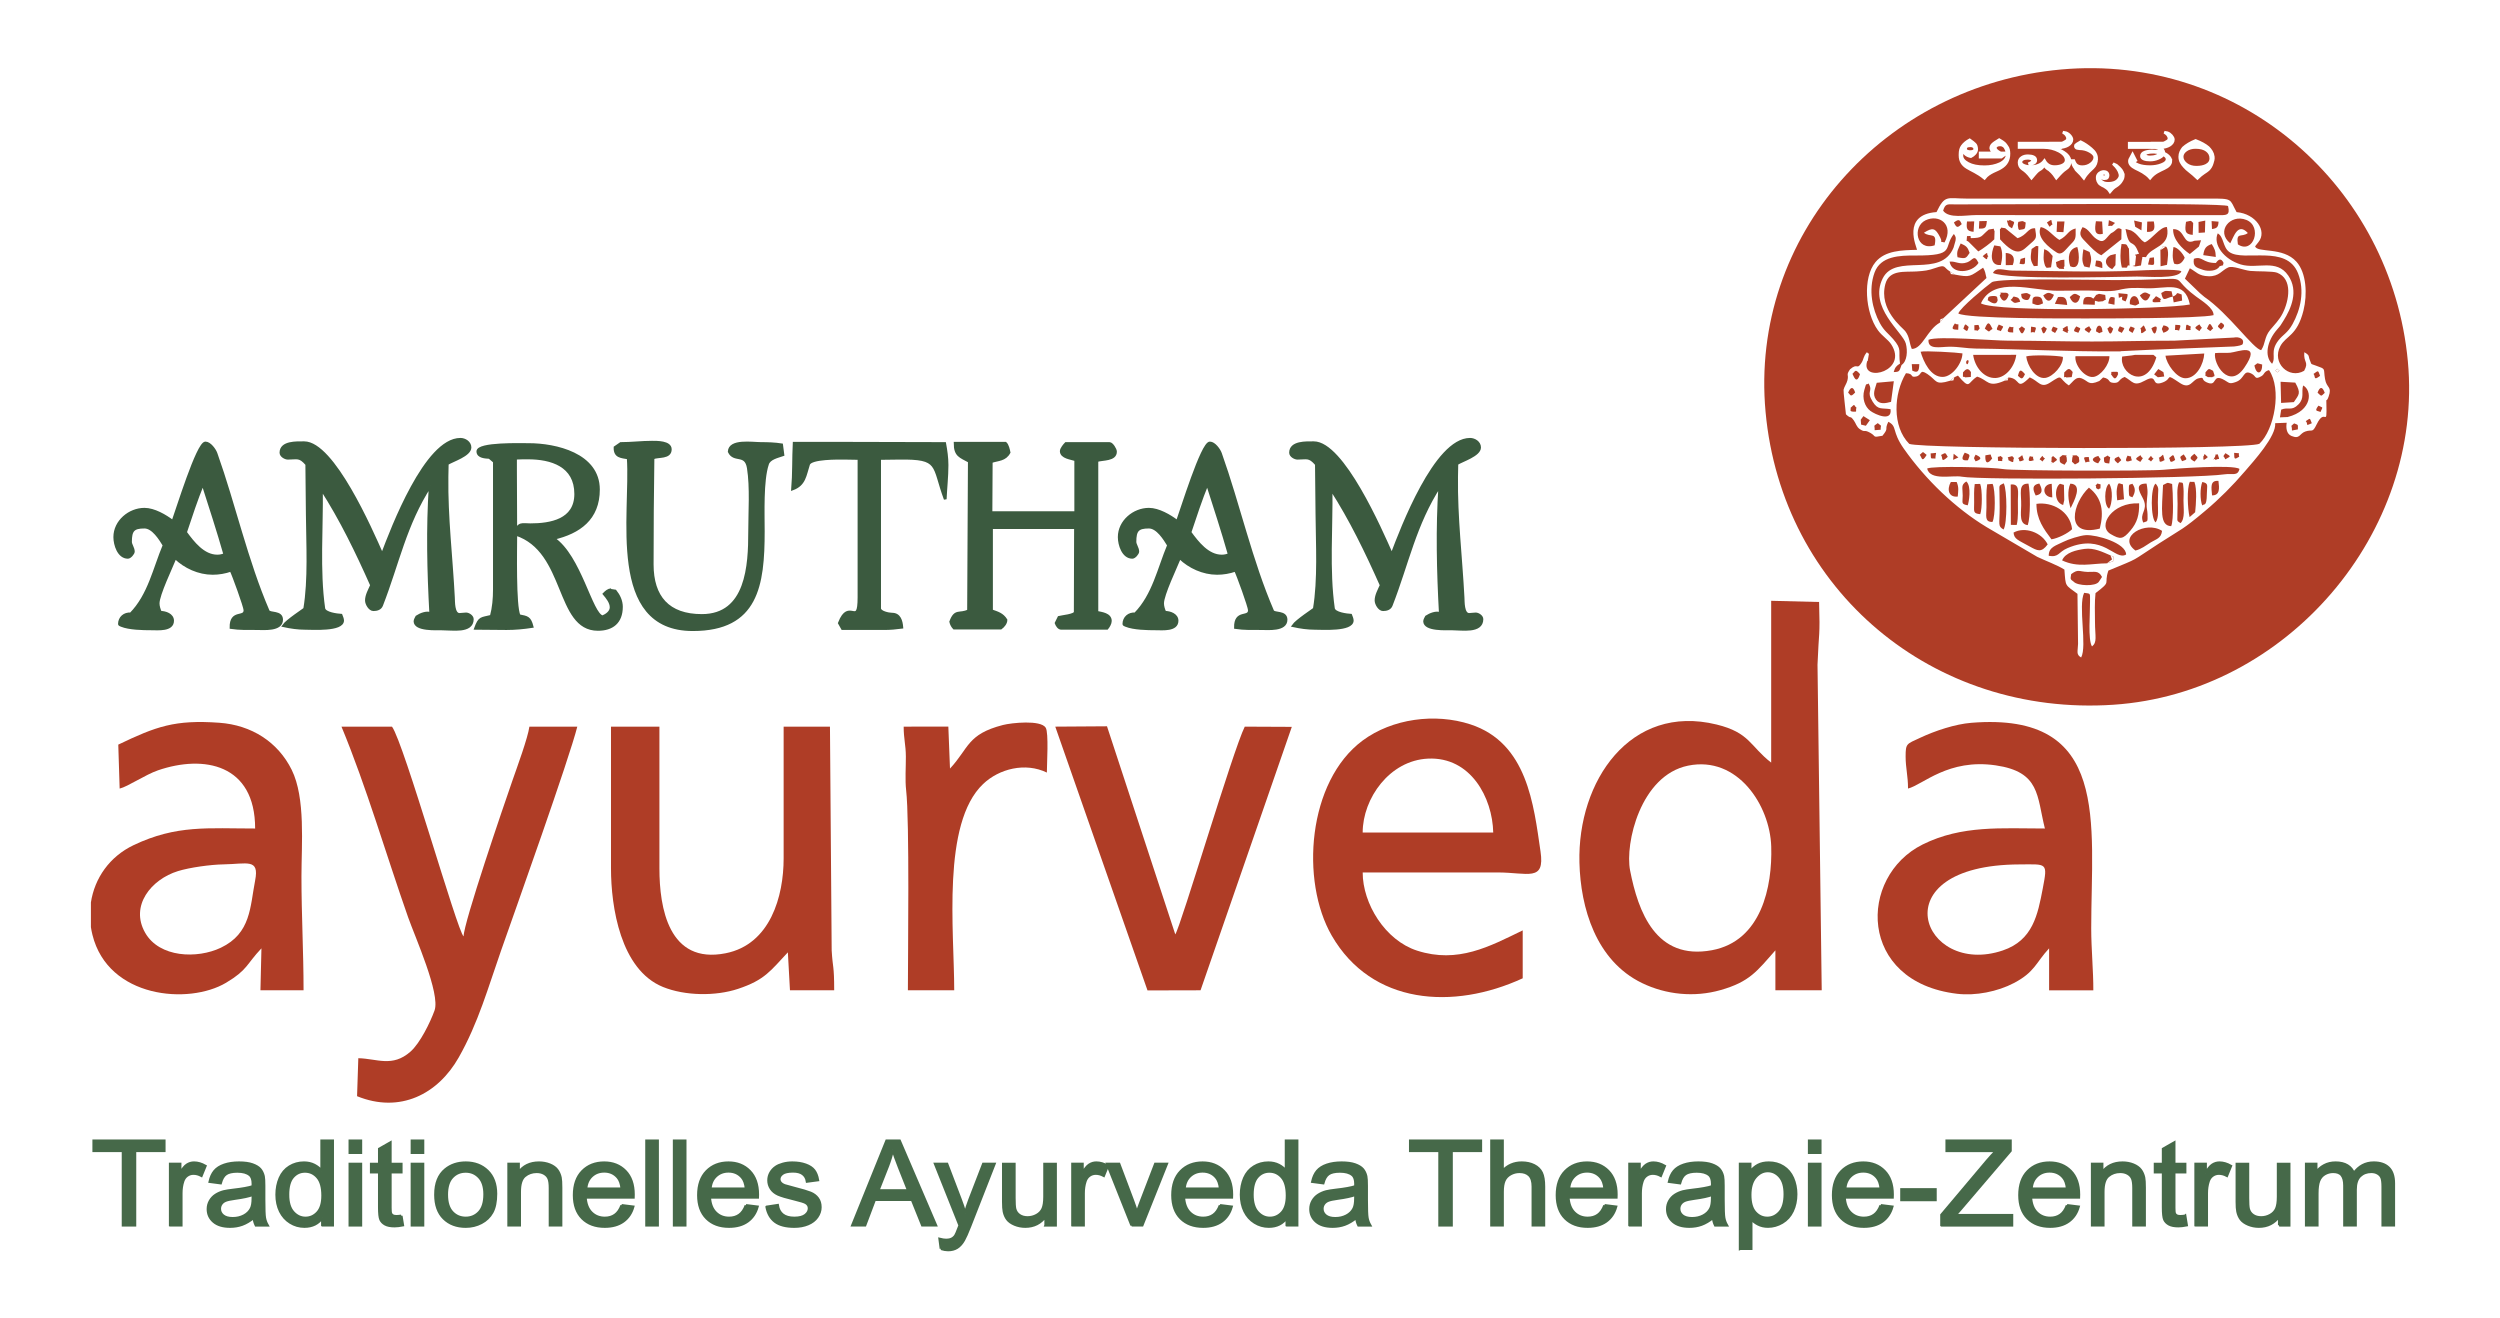 <?xml version="1.0" encoding="UTF-8"?>
<!DOCTYPE svg PUBLIC "-//W3C//DTD SVG 1.1//EN" "http://www.w3.org/Graphics/SVG/1.1/DTD/svg11.dtd">
<!-- Creator: CorelDRAW 2017 -->
<svg xmlns="http://www.w3.org/2000/svg" xml:space="preserve" width="2.75in" height="1.45in" version="1.1" style="shape-rendering:geometricPrecision; text-rendering:geometricPrecision; image-rendering:optimizeQuality; fill-rule:evenodd; clip-rule:evenodd"
viewBox="0 0 2750 1450"
 xmlns:xlink="http://www.w3.org/1999/xlink">
 <defs>
  <style type="text/css">
   <![CDATA[
    .str0 {stroke:#466949;stroke-width:3;stroke-miterlimit:2.613}
    .str2 {stroke:#3B5A3F;stroke-width:3;stroke-miterlimit:2.613}
    .str1 {stroke:white;stroke-width:3;stroke-miterlimit:2.613}
    .fil3 {fill:none;fill-rule:nonzero}
    .fil4 {fill:#FEFEFE}
    .fil1 {fill:#AF3D26}
    .fil0 {fill:white}
    .fil2 {fill:#466949;fill-rule:nonzero}
    .fil5 {fill:#3B5A3F;fill-rule:nonzero}
   ]]>
  </style>
 </defs>
 <g id="Layer_x0020_1">
  <g id="_501409424">
   <rect class="fil0" width="2750" height="1450"/>
   <g>
    <g>
     <path class="fil1" d="M1793.1 957.5c-5.79,-29.61 11.33,-104.54 63.77,-115.28 54.56,-11.18 90.07,43.81 91.48,88.85 1.39,44.29 -10.74,104 -65.19,114.16 -61.75,11.51 -81.18,-42.31 -90.06,-87.72zm155.18 -118.65c-23.34,-18.06 -23.36,-32.92 -60.07,-41.89 -94.9,-23.18 -153.04,62.17 -150.84,151.79 1.22,49.93 18.15,107.99 68.8,132.57 26.56,12.89 57.57,15.95 86.33,7.8 32.28,-9.15 40.26,-20.95 60.43,-43.75l0 43.94 50.96 0 -4.63 -358.13c1.45,-37.82 2.97,-29.33 1.74,-68.98l-52.7 -1.32 0 177.96z"/>
     <path class="fil1" d="M1642.55 915.75l-143.6 0c0.06,-37.6 29.65,-79.36 71.96,-81.27 46.89,-2.12 70.81,43 71.64,81.27zm32.43 160.39l0 -52.73c-36.36,17.66 -71.27,36.76 -116.15,22.3 -35.19,-11.33 -59.91,-51.7 -59.87,-86.02 49.41,0 98.83,-0.02 148.24,0 33.59,0.01 52.3,10.69 47.39,-22.96 -7.55,-51.68 -14.54,-119.47 -77.17,-139.94 -38.82,-12.69 -86.06,-6.26 -118.53,17.81 -60.61,44.93 -68.65,154.59 -33.91,214.67 43.91,75.94 133.48,82.12 210.01,46.85z"/>
     <path class="fil1" d="M2247.06 977.27c-5.55,28.92 -10.83,56.97 -43.92,68.2 -88.91,30.17 -137.22,-94.07 18.44,-94.61 30.2,-0.11 31.03,-2.55 25.47,26.42zm-148.23 -109.85c16.37,-4.2 44.21,-33.16 96.41,-25.54 49.08,7.17 45.13,33.61 54.14,69.48 -47.57,0 -91.2,-3.89 -134.39,17.53 -71.4,35.41 -71.46,151.23 37.74,164.26 20.35,2.43 44.55,-2.32 62.69,-11.87 22.94,-12.08 23.96,-22.3 38.59,-38.09l0 46.14 48.64 0c0.14,-20.79 -2.31,-45.42 -2.31,-68.11 0,-116.24 21.54,-238.55 -131.91,-226.13 -17.76,1.44 -39.63,8.66 -56.55,16.61 -14.52,6.82 -15.7,5.78 -15.7,20.43 0,12.71 2.65,21.3 2.65,35.3z"/>
     <path class="fil1" d="M280.66 968.48c-5.67,29.1 -4.5,58.17 -37.76,74.03 -25.95,12.38 -67.52,10.97 -83.19,-16.42 -17.01,-29.72 6.61,-58.76 36.03,-67.87 13.08,-4.05 36.04,-7.18 50.09,-7.41 26.03,-0.43 39.6,-6.84 34.83,17.66zm-180.66 51.26l0 -27.07c4.1,-26.64 20.41,-50.37 47.04,-63.05 47.2,-22.47 81.85,-18.26 133.62,-18.26 0,-71.02 -56.48,-81.3 -106.85,-64.01 -13.98,4.8 -33.24,17.98 -42.19,20.1l-1.51 -48.37c41.79,-20.03 62.15,-27.54 111.05,-24.06 35.57,2.54 64.59,21.18 79.73,51.8 15.33,31 10.72,82.07 10.72,117.26 0,42.61 2.31,83.01 2.31,125.23l-47.43 0.01 1.1 -46.15c-16.65,17.58 -15.09,23.65 -38.87,37.83 -41.1,24.52 -129.74,17 -147.02,-52.64 -0.71,-2.87 -1.28,-5.76 -1.72,-8.63z"/>
     <path class="fil1" d="M394.15 1164.02l-1.38 41.79c47.12,19.21 88.86,-2.14 111.78,-42.52 21.67,-38.17 32.53,-77.57 46.81,-118.19 16.23,-46.18 74.65,-209.92 83.67,-245.8l-52.69 0c-1.66,12.26 -13.59,44.76 -18.21,57.98 -10.3,29.52 -54.15,157.93 -54.17,172.72 -6.63,-4.5 -65.56,-212.57 -78.75,-230.7l-55.59 0c27.26,65.58 49.38,141.67 73.25,209.55 7.59,21.59 35.77,84.31 29.12,102.69 -4.75,13.15 -15.95,36.03 -26.54,45.32 -19.92,17.48 -36.68,7.61 -57.3,7.16z"/>
     <path class="fil1" d="M672.09 955.3c0,42.22 10.44,111.35 57.15,130.35 24.33,9.89 57.91,10.28 82.51,2.13 29.71,-9.85 35.77,-19.93 54.9,-40.2l2.31 41.74 48.64 0c0,-28.28 -1.6,-23.7 -2.76,-43.88l-1.88 -246.13 -50.96 0 0 145.01c0,41.47 -14.51,94.48 -63.81,104.27 -62.76,12.46 -72.83,-50.2 -72.83,-93.29l0 -155.99 -53.27 0 0 155.99z"/>
     <path class="fil1" d="M1262.25 1089.46l58.35 -0.14 100.39 -289.77 -51.75 -0.24c-13.11,26.27 -70.25,219.39 -76.43,228.5l-75.12 -228.89 -56.9 0.39 101.46 290.16z"/>
     <path class="fil1" d="M1044.99 845.44l-1.82 -46.16 -49.13 0.02c0,13.43 2.35,20.03 2.41,32.87 0.06,11.53 -0.99,25.94 0.3,37.07 3.87,33.48 1.93,180.23 1.93,220.07l50.96 0c0,-65.33 -13.89,-183.41 31.78,-226.91 17.68,-16.84 46.56,-24.08 70.13,-12.57 0,-9.35 2.18,-43.74 -1.26,-49.34 -5.42,-8.83 -37.7,-5.4 -47.02,-3 -39.54,10.17 -37.36,25.47 -58.27,47.94z"/>
     <polygon class="fil2" points="135.4,1347.72 135.4,1265.81 103.15,1265.81 103.15,1254.93 180.62,1254.93 180.62,1265.81 148.38,1265.81 148.38,1347.72 "/>
     <path id="1" class="fil2" d="M187.28 1347.72l0 -67.26 10.8 0 0 10.3c2.76,-4.77 5.3,-7.93 7.65,-9.44 2.34,-1.54 4.92,-2.29 7.72,-2.29 4.06,0 8.18,1.21 12.37,3.61l-4.28 10.52c-2.92,-1.56 -5.83,-2.33 -8.75,-2.33 -2.62,0 -4.96,0.76 -7.04,2.25 -2.07,1.49 -3.55,3.56 -4.44,6.22 -1.35,4.04 -2,8.47 -2,13.28l0 35.14 -12.02 0z"/>
     <path id="2" class="fil2" d="M279.23 1339.3c-4.46,3.61 -8.77,6.13 -12.89,7.63 -4.12,1.49 -8.54,2.22 -13.28,2.22 -7.78,0 -13.78,-1.79 -17.97,-5.4 -4.19,-3.59 -6.28,-8.19 -6.28,-13.78 0,-3.28 0.8,-6.28 2.37,-9 1.59,-2.72 3.67,-4.88 6.21,-6.52 2.57,-1.64 5.44,-2.89 8.66,-3.74 2.37,-0.58 5.94,-1.15 10.7,-1.71 9.7,-1.08 16.87,-2.4 21.45,-3.91 0.04,-1.56 0.06,-2.55 0.06,-2.96 0,-4.62 -1.13,-7.89 -3.41,-9.79 -3.08,-2.57 -7.65,-3.84 -13.71,-3.84 -5.67,0 -9.86,0.95 -12.55,2.83 -2.7,1.88 -4.69,5.2 -5.98,10l-11.75 -1.56c1.07,-4.78 2.82,-8.64 5.28,-11.58 2.46,-2.94 6.01,-5.19 10.65,-6.78 4.63,-1.57 10.02,-2.37 16.13,-2.37 6.06,0 11,0.67 14.8,2.03 3.78,1.36 6.58,3.04 8.36,5.09 1.78,2.06 3.02,4.65 3.76,7.78 0.39,1.94 0.59,5.44 0.59,10.48l0 15.12c0,10.56 0.25,17.24 0.75,20.06 0.48,2.83 1.48,5.53 2.94,8.12l-12.57 0c-1.2,-2.4 -1.98,-5.2 -2.32,-8.43zm-0.96 -25.27c-4.37,1.69 -10.93,3.11 -19.67,4.28 -4.96,0.67 -8.47,1.43 -10.52,2.27 -2.05,0.84 -3.62,2.07 -4.74,3.67 -1.11,1.62 -1.69,3.41 -1.69,5.4 0,3 1.21,5.53 3.65,7.54 2.44,2.01 5.99,3.02 10.66,3.02 4.62,0 8.74,-0.95 12.37,-2.87 3.59,-1.9 6.26,-4.51 7.94,-7.82 1.3,-2.57 1.94,-6.35 1.94,-11.34l0.06 -4.15z"/>
     <path id="3" class="fil2" d="M354.68 1347.72l0 -8.53c-4.49,6.63 -11.09,9.96 -19.81,9.96 -5.65,0 -10.84,-1.47 -15.55,-4.43 -4.74,-2.94 -8.41,-7.06 -11.03,-12.33 -2.59,-5.29 -3.89,-11.36 -3.89,-18.23 0,-6.69 1.19,-12.76 3.54,-18.23 2.37,-5.44 5.9,-9.63 10.61,-12.53 4.69,-2.91 9.98,-4.36 15.78,-4.36 4.28,0 8.09,0.86 11.41,2.57 3.33,1.7 6.03,3.95 8.13,6.7l0 -33.37 12.02 0 0 92.79 -11.2 0zm-37.99 -33.54c0,8.59 1.91,15.01 5.76,19.27 3.82,4.25 8.35,6.37 13.57,6.37 5.26,0 9.72,-2.03 13.41,-6.09 3.67,-4.06 5.51,-10.26 5.51,-18.6 0,-9.16 -1.87,-15.89 -5.63,-20.19 -3.73,-4.3 -8.35,-6.44 -13.84,-6.44 -5.35,0 -9.81,2.05 -13.41,6.18 -3.58,4.13 -5.38,10.63 -5.38,19.5z"/>
     <path id="4" class="fil2" d="M384.89 1267.89l0 -12.96 12.02 0 0 12.96 -12.02 0zm0 79.83l0 -67.26 12.02 0 0 67.26 -12.02 0z"/>
     <path id="5" class="fil2" d="M441.35 1337.55l1.64 10.07c-3.37,0.67 -6.4,1.01 -9.04,1.01 -4.35,0 -7.72,-0.65 -10.14,-1.96 -2.39,-1.31 -4.07,-3.02 -5.06,-5.16 -0.98,-2.14 -1.46,-6.63 -1.46,-13.48l0 -38.75 -8.88 0 0 -8.81 8.88 0 0 -16.63 12.03 -6.85 0 23.48 12.02 0 0 8.81 -12.02 0 0 39.4c0,3.26 0.2,5.36 0.64,6.29 0.41,0.93 1.09,1.66 2.05,2.22 0.96,0.54 2.32,0.82 4.1,0.82 1.32,0 3.07,-0.15 5.24,-0.45z"/>
     <path id="6" class="fil2" d="M453.21 1267.89l0 -12.96 12.02 0 0 12.96 -12.02 0zm0 79.83l0 -67.26 12.02 0 0 67.26 -12.02 0z"/>
     <path id="7" class="fil2" d="M479.06 1314.09c0,-12.42 3.64,-21.62 10.95,-27.6 6.08,-4.97 13.53,-7.45 22.3,-7.45 9.72,0 17.69,3.02 23.89,9.07 6.17,6.03 9.27,14.39 9.27,25.04 0,8.64 -1.37,15.42 -4.1,20.37 -2.73,4.94 -6.72,8.79 -11.95,11.54 -5.22,2.74 -10.93,4.1 -17.1,4.1 -9.93,0 -17.94,-3 -24.07,-9.03 -6.13,-6.03 -9.18,-14.71 -9.18,-26.03zm12.3 0.02c0,8.59 1.98,15.03 5.94,19.29 3.99,4.28 8.97,6.41 15.01,6.41 5.96,0 10.93,-2.14 14.92,-6.44 3.96,-4.3 5.94,-10.84 5.94,-19.63 0,-8.29 -2,-14.58 -5.99,-18.83 -3.99,-4.28 -8.95,-6.41 -14.87,-6.41 -6.04,0 -11.02,2.12 -15.01,6.37 -3.96,4.26 -5.94,10.67 -5.94,19.25z"/>
     <path id="8" class="fil2" d="M559.56 1347.72l0 -67.26 10.8 0 0 9.55c5.19,-7.32 12.7,-10.97 22.52,-10.97 4.28,0 8.2,0.74 11.78,2.18 3.57,1.45 6.26,3.37 8.04,5.72 1.78,2.35 3.02,5.16 3.73,8.4 0.43,2.12 0.66,5.81 0.66,11.08l0 41.3 -12.02 0 0 -40.87c0,-4.64 -0.46,-8.12 -1.39,-10.41 -0.94,-2.29 -2.59,-4.13 -4.96,-5.51 -2.37,-1.36 -5.17,-2.05 -8.36,-2.05 -5.1,0 -9.5,1.53 -13.21,4.62 -3.71,3.07 -5.56,8.92 -5.56,17.52l0 36.7 -12.02 0z"/>
     <path id="9" class="fil2" d="M683.91 1325.95l12.44 1.56c-1.94,6.85 -5.56,12.18 -10.84,15.96 -5.28,3.78 -12.02,5.68 -20.24,5.68 -10.34,0 -18.54,-3.02 -24.59,-9.07 -6.06,-6.03 -9.09,-14.52 -9.09,-25.42 0,-11.28 3.05,-20.04 9.18,-26.26 6.13,-6.24 14.07,-9.35 23.84,-9.35 9.45,0 17.17,3.05 23.16,9.16 5.99,6.11 8.99,14.71 8.99,25.79 0,0.67 -0.02,1.69 -0.07,3.02l-52.81 0c0.46,7.36 2.65,13.02 6.61,16.93 3.94,3.91 8.88,5.87 14.78,5.87 4.4,0 8.15,-1.1 11.25,-3.3 3.12,-2.2 5.58,-5.72 7.4,-10.56zm-39.35 -18.27l39.49 0c-0.52,-5.66 -2.05,-9.89 -4.53,-12.72 -3.8,-4.38 -8.77,-6.59 -14.85,-6.59 -5.51,0 -10.13,1.75 -13.89,5.25 -3.73,3.5 -5.81,8.19 -6.22,14.06z"/>
     <polygon id="10" class="fil2" points="711.26,1347.72 711.26,1254.93 723.29,1254.93 723.29,1347.72 "/>
     <polygon id="11" class="fil2" points="741.62,1347.72 741.62,1254.93 753.64,1254.93 753.64,1347.72 "/>
     <path id="12" class="fil2" d="M820.62 1325.95l12.43 1.56c-1.94,6.85 -5.56,12.18 -10.84,15.96 -5.28,3.78 -12.02,5.68 -20.24,5.68 -10.34,0 -18.54,-3.02 -24.59,-9.07 -6.06,-6.03 -9.08,-14.52 -9.08,-25.42 0,-11.28 3.05,-20.04 9.18,-26.26 6.13,-6.24 14.07,-9.35 23.84,-9.35 9.45,0 17.17,3.05 23.16,9.16 5.99,6.11 9,14.71 9,25.79 0,0.67 -0.02,1.69 -0.07,3.02l-52.81 0c0.46,7.36 2.65,13.02 6.61,16.93 3.94,3.91 8.88,5.87 14.78,5.87 4.4,0 8.15,-1.1 11.25,-3.3 3.12,-2.2 5.58,-5.72 7.4,-10.56zm-39.35 -18.27l39.49 0c-0.52,-5.66 -2.05,-9.89 -4.53,-12.72 -3.8,-4.38 -8.77,-6.59 -14.85,-6.59 -5.51,0 -10.13,1.75 -13.89,5.25 -3.74,3.5 -5.81,8.19 -6.22,14.06z"/>
     <path id="13" class="fil2" d="M843.45 1327.63l11.89 -1.81c0.66,4.52 2.53,7.97 5.58,10.39 3.05,2.4 7.33,3.61 12.8,3.61 5.53,0 9.63,-1.06 12.32,-3.2 2.66,-2.12 4,-4.62 4,-7.5 0,-2.57 -1.2,-4.6 -3.6,-6.07 -1.69,-1.02 -5.78,-2.29 -12.3,-3.87 -8.79,-2.09 -14.87,-3.91 -18.29,-5.44 -3.39,-1.56 -5.96,-3.67 -7.72,-6.39 -1.76,-2.7 -2.65,-5.7 -2.65,-8.98 0,-3 0.73,-5.77 2.17,-8.31 1.46,-2.55 3.41,-4.67 5.9,-6.35 1.87,-1.3 4.42,-2.4 7.63,-3.3 3.23,-0.91 6.67,-1.36 10.36,-1.36 5.56,0 10.43,0.76 14.62,2.29 4.21,1.51 7.31,3.58 9.31,6.18 1.98,2.61 3.37,6.09 4.12,10.45l-11.75 1.56c-0.52,-3.5 -2.07,-6.24 -4.62,-8.21 -2.55,-1.96 -6.15,-2.94 -10.81,-2.94 -5.49,0 -9.43,0.86 -11.78,2.59 -2.35,1.73 -3.53,3.76 -3.53,6.07 0,1.47 0.48,2.81 1.46,4 0.98,1.21 2.51,2.22 4.6,3.02 1.2,0.43 4.71,1.41 10.59,2.92 8.47,2.14 14.39,3.91 17.76,5.27 3.37,1.36 6.01,3.37 7.93,5.96 1.93,2.61 2.89,5.85 2.89,9.74 0,3.78 -1.16,7.34 -3.51,10.69 -2.34,3.35 -5.71,5.94 -10.11,7.78 -4.42,1.84 -9.41,2.74 -14.96,2.74 -9.2,0 -16.24,-1.81 -21.06,-5.42 -4.83,-3.63 -7.91,-8.98 -9.25,-16.09z"/>
     <path id="14" class="fil2" d="M937.76 1347.72l37.53 -92.79 14.23 0 39.83 92.79 -14.74 0 -11.31 -28.12 -41.2 0 -10.61 28.12 -13.73 0zm28.15 -38.1l33.34 0 -10.2 -25.72c-3.07,-7.82 -5.4,-14.28 -7.01,-19.37 -1.34,6.05 -3.14,11.99 -5.39,17.86l-10.73 27.24z"/>
     <path id="15" class="fil2" d="M1035.11 1373.57l-1.37 -10.54c2.64,0.67 4.92,1.02 6.88,1.02 2.69,0 4.83,-0.43 6.42,-1.28 1.62,-0.84 2.94,-2.03 3.96,-3.54 0.75,-1.15 1.98,-3.97 3.67,-8.51 0.23,-0.63 0.57,-1.56 1.07,-2.79l-26.91 -67.48 12.84 0 14.8 38.83c1.93,4.91 3.64,10.09 5.17,15.53 1.39,-5.12 3.03,-10.17 4.94,-15.14l15.12 -39.22 12 0 -26.8 68.43c-2.89,7.37 -5.15,12.42 -6.76,15.21 -2.14,3.74 -4.6,6.48 -7.36,8.23 -2.78,1.75 -6.08,2.61 -9.9,2.61 -2.33,0 -4.92,-0.46 -7.77,-1.36z"/>
     <path id="16" class="fil2" d="M1150.29 1347.72l0 -10c-5.51,7.63 -12.98,11.43 -22.43,11.43 -4.17,0 -8.06,-0.76 -11.69,-2.27 -3.62,-1.53 -6.31,-3.43 -8.06,-5.72 -1.75,-2.31 -2.98,-5.12 -3.69,-8.44 -0.48,-2.24 -0.72,-5.79 -0.72,-10.63l0 -41.62 12.02 0 0 37.22c0,5.94 0.26,9.96 0.73,12.01 0.75,3 2.35,5.33 4.81,7.04 2.44,1.7 5.44,2.57 9.04,2.57 3.59,0 6.96,-0.86 10.11,-2.61 3.15,-1.75 5.38,-4.15 6.7,-7.15 1.3,-3 1.96,-7.39 1.96,-13.11l0 -35.96 12.02 0 0 67.26 -10.8 0z"/>
     <path id="17" class="fil2" d="M1179.82 1347.72l0 -67.26 10.8 0 0 10.3c2.76,-4.77 5.3,-7.93 7.65,-9.44 2.35,-1.54 4.92,-2.29 7.72,-2.29 4.06,0 8.18,1.21 12.37,3.61l-4.28 10.52c-2.91,-1.56 -5.83,-2.33 -8.75,-2.33 -2.62,0 -4.96,0.76 -7.04,2.25 -2.07,1.49 -3.55,3.56 -4.44,6.22 -1.35,4.04 -2,8.47 -2,13.28l0 35.14 -12.02 0z"/>
     <path id="18" class="fil2" d="M1244.83 1347.72l-26.76 -67.26 12.87 0 15.16 40.28c1.64,4.34 3.17,8.85 4.56,13.54 1.07,-3.54 2.55,-7.8 4.48,-12.79l15.76 -41.04 12.34 0 -26.85 67.26 -11.57 0z"/>
     <path id="19" class="fil2" d="M1342.14 1325.95l12.44 1.56c-1.94,6.85 -5.56,12.18 -10.84,15.96 -5.28,3.78 -12.02,5.68 -20.24,5.68 -10.34,0 -18.54,-3.02 -24.59,-9.07 -6.06,-6.03 -9.09,-14.52 -9.09,-25.42 0,-11.28 3.05,-20.04 9.18,-26.26 6.13,-6.24 14.07,-9.35 23.84,-9.35 9.45,0 17.17,3.05 23.16,9.16 5.99,6.11 8.99,14.71 8.99,25.79 0,0.67 -0.02,1.69 -0.07,3.02l-52.81 0c0.46,7.36 2.65,13.02 6.61,16.93 3.94,3.91 8.88,5.87 14.78,5.87 4.4,0 8.15,-1.1 11.25,-3.3 3.12,-2.2 5.58,-5.72 7.4,-10.56zm-39.35 -18.27l39.49 0c-0.52,-5.66 -2.05,-9.89 -4.53,-12.72 -3.8,-4.38 -8.77,-6.59 -14.85,-6.59 -5.51,0 -10.13,1.75 -13.89,5.25 -3.73,3.5 -5.81,8.19 -6.22,14.06z"/>
     <path id="20" class="fil2" d="M1415.54 1347.72l0 -8.53c-4.49,6.63 -11.09,9.96 -19.81,9.96 -5.65,0 -10.84,-1.47 -15.56,-4.43 -4.74,-2.94 -8.41,-7.06 -11.02,-12.33 -2.59,-5.29 -3.89,-11.36 -3.89,-18.23 0,-6.69 1.19,-12.76 3.53,-18.23 2.37,-5.44 5.9,-9.63 10.61,-12.53 4.69,-2.91 9.97,-4.36 15.78,-4.36 4.28,0 8.09,0.86 11.41,2.57 3.32,1.7 6.03,3.95 8.13,6.7l0 -33.37 12.03 0 0 92.79 -11.2 0zm-37.98 -33.54c0,8.59 1.91,15.01 5.76,19.27 3.82,4.25 8.35,6.37 13.57,6.37 5.26,0 9.72,-2.03 13.41,-6.09 3.67,-4.06 5.51,-10.26 5.51,-18.6 0,-9.16 -1.87,-15.89 -5.63,-20.19 -3.73,-4.3 -8.36,-6.44 -13.84,-6.44 -5.35,0 -9.82,2.05 -13.41,6.18 -3.58,4.13 -5.37,10.63 -5.37,19.5z"/>
     <path id="21" class="fil2" d="M1492.07 1339.3c-4.46,3.61 -8.77,6.13 -12.89,7.63 -4.12,1.49 -8.54,2.22 -13.28,2.22 -7.79,0 -13.78,-1.79 -17.97,-5.4 -4.19,-3.59 -6.28,-8.19 -6.28,-13.78 0,-3.28 0.8,-6.28 2.37,-9 1.59,-2.72 3.67,-4.88 6.21,-6.52 2.57,-1.64 5.44,-2.89 8.65,-3.74 2.37,-0.58 5.94,-1.15 10.71,-1.71 9.7,-1.08 16.87,-2.4 21.45,-3.91 0.04,-1.56 0.07,-2.55 0.07,-2.96 0,-4.62 -1.14,-7.89 -3.41,-9.79 -3.08,-2.57 -7.65,-3.84 -13.71,-3.84 -5.67,0 -9.86,0.95 -12.55,2.83 -2.71,1.88 -4.69,5.2 -5.99,10l-11.75 -1.56c1.07,-4.78 2.82,-8.64 5.28,-11.58 2.46,-2.94 6.01,-5.19 10.65,-6.78 4.63,-1.57 10.02,-2.37 16.12,-2.37 6.06,0 11,0.67 14.8,2.03 3.78,1.36 6.58,3.04 8.36,5.09 1.78,2.06 3.03,4.65 3.76,7.78 0.39,1.94 0.59,5.44 0.59,10.48l0 15.12c0,10.56 0.25,17.24 0.75,20.06 0.48,2.83 1.48,5.53 2.94,8.12l-12.57 0c-1.21,-2.4 -1.98,-5.2 -2.32,-8.43zm-0.96 -25.27c-4.37,1.69 -10.93,3.11 -19.67,4.28 -4.96,0.67 -8.47,1.43 -10.52,2.27 -2.05,0.84 -3.62,2.07 -4.74,3.67 -1.12,1.62 -1.69,3.41 -1.69,5.4 0,3 1.21,5.53 3.65,7.54 2.43,2.01 5.99,3.02 10.66,3.02 4.62,0 8.74,-0.95 12.37,-2.87 3.59,-1.9 6.26,-4.51 7.94,-7.82 1.3,-2.57 1.94,-6.35 1.94,-11.34l0.07 -4.15z"/>
     <polygon id="22" class="fil2" points="1583.62,1347.72 1583.62,1265.81 1551.37,1265.81 1551.37,1254.93 1628.84,1254.93 1628.84,1265.81 1596.6,1265.81 1596.6,1347.72 "/>
     <path id="23" class="fil2" d="M1640.71 1347.72l0 -92.79 12.02 0 0 33.39c5.58,-6.2 12.62,-9.29 21.13,-9.29 5.22,0 9.75,0.97 13.62,2.94 3.85,1.96 6.6,4.67 8.27,8.12 1.66,3.46 2.48,8.49 2.48,15.06l0 42.57 -12.02 0 0 -42.53c0,-5.68 -1.3,-9.83 -3.87,-12.42 -2.59,-2.59 -6.24,-3.89 -10.97,-3.89 -3.53,0 -6.85,0.86 -9.98,2.61 -3.12,1.75 -5.33,4.12 -6.67,7.13 -1.33,2.98 -1.98,7.11 -1.98,12.38l0 36.72 -12.02 0z"/>
     <path id="24" class="fil2" d="M1765.07 1325.95l12.44 1.56c-1.94,6.85 -5.56,12.18 -10.84,15.96 -5.28,3.78 -12.02,5.68 -20.24,5.68 -10.34,0 -18.54,-3.02 -24.59,-9.07 -6.06,-6.03 -9.09,-14.52 -9.09,-25.42 0,-11.28 3.05,-20.04 9.18,-26.26 6.13,-6.24 14.07,-9.35 23.84,-9.35 9.45,0 17.17,3.05 23.16,9.16 5.99,6.11 9,14.71 9,25.79 0,0.67 -0.02,1.69 -0.07,3.02l-52.81 0c0.46,7.36 2.65,13.02 6.61,16.93 3.94,3.91 8.88,5.87 14.78,5.87 4.4,0 8.15,-1.1 11.25,-3.3 3.12,-2.2 5.58,-5.72 7.4,-10.56zm-39.35 -18.27l39.49 0c-0.52,-5.66 -2.05,-9.89 -4.53,-12.72 -3.8,-4.38 -8.77,-6.59 -14.85,-6.59 -5.51,0 -10.13,1.75 -13.89,5.25 -3.73,3.5 -5.81,8.19 -6.22,14.06z"/>
     <path id="25" class="fil2" d="M1792.56 1347.72l0 -67.26 10.79 0 0 10.3c2.76,-4.77 5.31,-7.93 7.65,-9.44 2.35,-1.54 4.92,-2.29 7.72,-2.29 4.06,0 8.18,1.21 12.37,3.61l-4.28 10.52c-2.91,-1.56 -5.83,-2.33 -8.74,-2.33 -2.62,0 -4.96,0.76 -7.04,2.25 -2.07,1.49 -3.56,3.56 -4.44,6.22 -1.35,4.04 -2.01,8.47 -2.01,13.28l0 35.14 -12.02 0z"/>
     <path id="26" class="fil2" d="M1884.51 1339.3c-4.46,3.61 -8.77,6.13 -12.89,7.63 -4.12,1.49 -8.54,2.22 -13.28,2.22 -7.79,0 -13.78,-1.79 -17.97,-5.4 -4.19,-3.59 -6.28,-8.19 -6.28,-13.78 0,-3.28 0.8,-6.28 2.37,-9 1.59,-2.72 3.67,-4.88 6.21,-6.52 2.57,-1.64 5.44,-2.89 8.65,-3.74 2.37,-0.58 5.94,-1.15 10.7,-1.71 9.7,-1.08 16.87,-2.4 21.45,-3.91 0.04,-1.56 0.07,-2.55 0.07,-2.96 0,-4.62 -1.14,-7.89 -3.42,-9.79 -3.07,-2.57 -7.65,-3.84 -13.71,-3.84 -5.67,0 -9.86,0.95 -12.55,2.83 -2.71,1.88 -4.69,5.2 -5.99,10l-11.75 -1.56c1.07,-4.78 2.82,-8.64 5.29,-11.58 2.46,-2.94 6.01,-5.19 10.65,-6.78 4.63,-1.57 10.02,-2.37 16.12,-2.37 6.06,0 11,0.67 14.8,2.03 3.78,1.36 6.58,3.04 8.36,5.09 1.78,2.06 3.03,4.65 3.76,7.78 0.39,1.94 0.59,5.44 0.59,10.48l0 15.12c0,10.56 0.25,17.24 0.75,20.06 0.48,2.83 1.48,5.53 2.93,8.12l-12.57 0c-1.21,-2.4 -1.98,-5.2 -2.32,-8.43zm-0.96 -25.27c-4.37,1.69 -10.93,3.11 -19.67,4.28 -4.96,0.67 -8.47,1.43 -10.52,2.27 -2.05,0.84 -3.62,2.07 -4.74,3.67 -1.12,1.62 -1.69,3.41 -1.69,5.4 0,3 1.21,5.53 3.64,7.54 2.44,2.01 5.99,3.02 10.66,3.02 4.62,0 8.74,-0.95 12.37,-2.87 3.59,-1.9 6.26,-4.51 7.94,-7.82 1.3,-2.57 1.94,-6.35 1.94,-11.34l0.07 -4.15z"/>
     <path id="27" class="fil2" d="M1914.18 1373.51l0 -93.05 10.93 0 0 8.83c2.57,-3.41 5.49,-5.98 8.75,-7.69 3.23,-1.71 7.17,-2.57 11.79,-2.57 6.06,0 11.39,1.47 16.01,4.43 4.63,2.94 8.11,7.11 10.48,12.46 2.34,5.38 3.53,11.25 3.53,17.67 0,6.85 -1.3,13.02 -3.89,18.53 -2.59,5.48 -6.38,9.7 -11.34,12.63 -4.94,2.92 -10.16,4.39 -15.62,4.39 -4.01,0 -7.61,-0.8 -10.77,-2.4 -3.19,-1.6 -5.78,-3.61 -7.83,-6.05l0 32.81 -12.02 0zm10.93 -59.01c0,8.62 1.84,14.99 5.51,19.12 3.69,4.12 8.15,6.2 13.39,6.2 5.33,0 9.89,-2.14 13.67,-6.41 3.8,-4.28 5.7,-10.89 5.7,-19.85 0,-8.56 -1.85,-14.95 -5.56,-19.2 -3.71,-4.26 -8.13,-6.37 -13.28,-6.37 -5.1,0 -9.61,2.27 -13.53,6.78 -3.94,4.54 -5.9,11.1 -5.9,19.74z"/>
     <path id="28" class="fil2" d="M1990.17 1267.89l0 -12.96 12.02 0 0 12.96 -12.02 0zm0 79.83l0 -67.26 12.02 0 0 67.26 -12.02 0z"/>
     <path id="29" class="fil2" d="M2068.89 1325.95l12.44 1.56c-1.94,6.85 -5.56,12.18 -10.84,15.96 -5.28,3.78 -12.02,5.68 -20.24,5.68 -10.34,0 -18.54,-3.02 -24.59,-9.07 -6.06,-6.03 -9.09,-14.52 -9.09,-25.42 0,-11.28 3.05,-20.04 9.18,-26.26 6.13,-6.24 14.07,-9.35 23.84,-9.35 9.45,0 17.17,3.05 23.16,9.16 5.99,6.11 9,14.71 9,25.79 0,0.67 -0.02,1.69 -0.07,3.02l-52.81 0c0.46,7.36 2.65,13.02 6.61,16.93 3.94,3.91 8.88,5.87 14.78,5.87 4.4,0 8.15,-1.1 11.25,-3.3 3.12,-2.2 5.58,-5.72 7.4,-10.56zm-39.35 -18.27l39.49 0c-0.52,-5.66 -2.05,-9.89 -4.53,-12.72 -3.8,-4.38 -8.77,-6.59 -14.85,-6.59 -5.51,0 -10.13,1.75 -13.89,5.25 -3.73,3.5 -5.81,8.19 -6.22,14.06z"/>
     <polygon id="30" class="fil2" points="2091.73,1319.86 2091.73,1308.45 2128.9,1308.45 2128.9,1319.86 "/>
     <path id="31" class="fil2" d="M2135.73 1347.72l0 -11.34 50.1 -59.48c3.6,-4.19 6.97,-7.89 10.18,-11.08l-54.54 0 0 -10.89 69.96 0 0 10.89 -54.95 64.37 -5.87 6.65 62.46 0 0 10.89 -77.33 0z"/>
     <path id="32" class="fil2" d="M2273.85 1325.95l12.44 1.56c-1.94,6.85 -5.56,12.18 -10.84,15.96 -5.28,3.78 -12.03,5.68 -20.24,5.68 -10.34,0 -18.54,-3.02 -24.59,-9.07 -6.06,-6.03 -9.09,-14.52 -9.09,-25.42 0,-11.28 3.05,-20.04 9.18,-26.26 6.13,-6.24 14.07,-9.35 23.84,-9.35 9.45,0 17.17,3.05 23.16,9.16 5.99,6.11 9,14.71 9,25.79 0,0.67 -0.02,1.69 -0.07,3.02l-52.81 0c0.46,7.36 2.64,13.02 6.6,16.93 3.94,3.91 8.89,5.87 14.78,5.87 4.39,0 8.15,-1.1 11.25,-3.3 3.12,-2.2 5.58,-5.72 7.4,-10.56zm-39.35 -18.27l39.49 0c-0.52,-5.66 -2.05,-9.89 -4.54,-12.72 -3.8,-4.38 -8.76,-6.59 -14.85,-6.59 -5.51,0 -10.13,1.75 -13.89,5.25 -3.74,3.5 -5.81,8.19 -6.22,14.06z"/>
     <path id="33" class="fil2" d="M2301.47 1347.72l0 -67.26 10.8 0 0 9.55c5.19,-7.32 12.7,-10.97 22.52,-10.97 4.28,0 8.2,0.74 11.77,2.18 3.57,1.45 6.26,3.37 8.04,5.72 1.78,2.35 3.03,5.16 3.73,8.4 0.43,2.12 0.66,5.81 0.66,11.08l0 41.3 -12.02 0 0 -40.87c0,-4.64 -0.46,-8.12 -1.39,-10.41 -0.93,-2.29 -2.59,-4.13 -4.96,-5.51 -2.37,-1.36 -5.17,-2.05 -8.36,-2.05 -5.1,0 -9.5,1.53 -13.2,4.62 -3.71,3.07 -5.56,8.92 -5.56,17.52l0 36.7 -12.02 0z"/>
     <path id="34" class="fil2" d="M2403.56 1337.55l1.64 10.07c-3.37,0.67 -6.4,1.01 -9.04,1.01 -4.35,0 -7.72,-0.65 -10.14,-1.96 -2.39,-1.31 -4.07,-3.02 -5.06,-5.16 -0.98,-2.14 -1.46,-6.63 -1.46,-13.48l0 -38.75 -8.88 0 0 -8.81 8.88 0 0 -16.63 12.02 -6.85 0 23.48 12.03 0 0 8.81 -12.03 0 0 39.4c0,3.26 0.2,5.36 0.64,6.29 0.41,0.93 1.09,1.66 2.05,2.22 0.96,0.54 2.32,0.82 4.1,0.82 1.32,0 3.07,-0.15 5.24,-0.45z"/>
     <path id="35" class="fil2" d="M2415.28 1347.72l0 -67.26 10.8 0 0 10.3c2.76,-4.77 5.3,-7.93 7.65,-9.44 2.34,-1.54 4.92,-2.29 7.72,-2.29 4.06,0 8.18,1.21 12.37,3.61l-4.28 10.52c-2.92,-1.56 -5.83,-2.33 -8.75,-2.33 -2.62,0 -4.96,0.76 -7.04,2.25 -2.07,1.49 -3.56,3.56 -4.44,6.22 -1.35,4.04 -2,8.47 -2,13.28l0 35.14 -12.02 0z"/>
     <path id="36" class="fil2" d="M2507.24 1347.72l0 -10c-5.51,7.63 -12.98,11.43 -22.43,11.43 -4.17,0 -8.06,-0.76 -11.69,-2.27 -3.62,-1.53 -6.31,-3.43 -8.06,-5.72 -1.75,-2.31 -2.98,-5.12 -3.69,-8.44 -0.48,-2.24 -0.73,-5.79 -0.73,-10.63l0 -41.62 12.02 0 0 37.22c0,5.94 0.26,9.96 0.73,12.01 0.75,3 2.35,5.33 4.81,7.04 2.44,1.7 5.44,2.57 9.04,2.57 3.59,0 6.96,-0.86 10.11,-2.61 3.14,-1.75 5.37,-4.15 6.69,-7.15 1.3,-3 1.96,-7.39 1.96,-13.11l0 -35.96 12.02 0 0 67.26 -10.8 0z"/>
     <path id="37" class="fil2" d="M2536.91 1347.72l0 -67.26 10.8 0 0 9.5c2.2,-3.28 5.17,-5.94 8.86,-7.93 3.69,-2.01 7.88,-3 12.59,-3 5.24,0 9.54,1.04 12.89,3.09 3.35,2.07 5.72,4.94 7.08,8.66 5.65,-7.84 12.96,-11.75 21.97,-11.75 7.06,0 12.5,1.83 16.29,5.53 3.8,3.7 5.71,9.37 5.71,17.04l0 46.11 -12.02 0 0 -42.33c0,-4.54 -0.41,-7.82 -1.18,-9.83 -0.78,-2.01 -2.19,-3.61 -4.26,-4.84 -2.05,-1.23 -4.46,-1.83 -7.22,-1.83 -5.01,0 -9.15,1.57 -12.46,4.71 -3.3,3.15 -4.94,8.19 -4.94,15.09l0 39.03 -12.03 0 0 -43.65c0,-5.05 -0.98,-8.85 -2.94,-11.38 -1.96,-2.53 -5.17,-3.8 -9.61,-3.8 -3.37,0 -6.49,0.84 -9.36,2.53 -2.87,1.68 -4.94,4.15 -6.24,7.41 -1.28,3.24 -1.91,7.93 -1.91,14.04l0 34.86 -12.02 0z"/>
     <polygon id="38" class="fil3 str0" points="135.4,1347.72 135.4,1265.81 103.15,1265.81 103.15,1254.93 180.62,1254.93 180.62,1265.81 148.38,1265.81 148.38,1347.72 "/>
     <path id="39" class="fil3 str0" d="M187.28 1347.72l0 -67.26 10.8 0 0 10.3c2.76,-4.77 5.3,-7.93 7.65,-9.44 2.34,-1.54 4.92,-2.29 7.72,-2.29 4.06,0 8.18,1.21 12.37,3.61l-4.28 10.52c-2.92,-1.56 -5.83,-2.33 -8.75,-2.33 -2.62,0 -4.96,0.76 -7.04,2.25 -2.07,1.49 -3.55,3.56 -4.44,6.22 -1.35,4.04 -2,8.47 -2,13.28l0 35.14 -12.02 0z"/>
     <path id="40" class="fil3 str0" d="M279.23 1339.3c-4.46,3.61 -8.77,6.13 -12.89,7.63 -4.12,1.49 -8.54,2.22 -13.28,2.22 -7.78,0 -13.78,-1.79 -17.97,-5.4 -4.19,-3.59 -6.28,-8.19 -6.28,-13.78 0,-3.28 0.8,-6.28 2.37,-9 1.59,-2.72 3.67,-4.88 6.21,-6.52 2.57,-1.64 5.44,-2.89 8.66,-3.74 2.37,-0.58 5.94,-1.15 10.7,-1.71 9.7,-1.08 16.87,-2.4 21.45,-3.91 0.04,-1.56 0.06,-2.55 0.06,-2.96 0,-4.62 -1.13,-7.89 -3.41,-9.79 -3.08,-2.57 -7.65,-3.84 -13.71,-3.84 -5.67,0 -9.86,0.95 -12.55,2.83 -2.7,1.88 -4.69,5.2 -5.98,10l-11.75 -1.56c1.07,-4.78 2.82,-8.64 5.28,-11.58 2.46,-2.94 6.01,-5.19 10.65,-6.78 4.63,-1.57 10.02,-2.37 16.13,-2.37 6.06,0 11,0.67 14.8,2.03 3.78,1.36 6.58,3.04 8.36,5.09 1.78,2.06 3.02,4.65 3.76,7.78 0.39,1.94 0.59,5.44 0.59,10.48l0 15.12c0,10.56 0.25,17.24 0.75,20.06 0.48,2.83 1.48,5.53 2.94,8.12l-12.57 0c-1.2,-2.4 -1.98,-5.2 -2.32,-8.43zm-0.96 -25.27c-4.37,1.69 -10.93,3.11 -19.67,4.28 -4.96,0.67 -8.47,1.43 -10.52,2.27 -2.05,0.84 -3.62,2.07 -4.74,3.67 -1.11,1.62 -1.69,3.41 -1.69,5.4 0,3 1.21,5.53 3.65,7.54 2.44,2.01 5.99,3.02 10.66,3.02 4.62,0 8.74,-0.95 12.37,-2.87 3.59,-1.9 6.26,-4.51 7.94,-7.82 1.3,-2.57 1.94,-6.35 1.94,-11.34l0.06 -4.15z"/>
     <path id="41" class="fil3 str0" d="M354.68 1347.72l0 -8.53c-4.49,6.63 -11.09,9.96 -19.81,9.96 -5.65,0 -10.84,-1.47 -15.55,-4.43 -4.74,-2.94 -8.41,-7.06 -11.03,-12.33 -2.59,-5.29 -3.89,-11.36 -3.89,-18.23 0,-6.69 1.19,-12.76 3.54,-18.23 2.37,-5.44 5.9,-9.63 10.61,-12.53 4.69,-2.91 9.98,-4.36 15.78,-4.36 4.28,0 8.09,0.86 11.41,2.57 3.33,1.7 6.03,3.95 8.13,6.7l0 -33.37 12.02 0 0 92.79 -11.2 0zm-37.99 -33.54c0,8.59 1.91,15.01 5.76,19.27 3.82,4.25 8.35,6.37 13.57,6.37 5.26,0 9.72,-2.03 13.41,-6.09 3.67,-4.06 5.51,-10.26 5.51,-18.6 0,-9.16 -1.87,-15.89 -5.63,-20.19 -3.73,-4.3 -8.35,-6.44 -13.84,-6.44 -5.35,0 -9.81,2.05 -13.41,6.18 -3.58,4.13 -5.38,10.63 -5.38,19.5z"/>
     <path id="42" class="fil3 str0" d="M384.89 1267.89l0 -12.96 12.02 0 0 12.96 -12.02 0zm0 79.83l0 -67.26 12.02 0 0 67.26 -12.02 0z"/>
     <path id="43" class="fil3 str0" d="M441.35 1337.55l1.64 10.07c-3.37,0.67 -6.4,1.01 -9.04,1.01 -4.35,0 -7.72,-0.65 -10.14,-1.96 -2.39,-1.31 -4.07,-3.02 -5.06,-5.16 -0.98,-2.14 -1.46,-6.63 -1.46,-13.48l0 -38.75 -8.88 0 0 -8.81 8.88 0 0 -16.63 12.03 -6.85 0 23.48 12.02 0 0 8.81 -12.02 0 0 39.4c0,3.26 0.2,5.36 0.64,6.29 0.41,0.93 1.09,1.66 2.05,2.22 0.96,0.54 2.32,0.82 4.1,0.82 1.32,0 3.07,-0.15 5.24,-0.45z"/>
     <path id="44" class="fil3 str0" d="M453.21 1267.89l0 -12.96 12.02 0 0 12.96 -12.02 0zm0 79.83l0 -67.26 12.02 0 0 67.26 -12.02 0z"/>
     <path id="45" class="fil3 str0" d="M479.06 1314.09c0,-12.42 3.64,-21.62 10.95,-27.6 6.08,-4.97 13.53,-7.45 22.3,-7.45 9.72,0 17.69,3.02 23.89,9.07 6.17,6.03 9.27,14.39 9.27,25.04 0,8.64 -1.37,15.42 -4.1,20.37 -2.73,4.94 -6.72,8.79 -11.95,11.54 -5.22,2.74 -10.93,4.1 -17.1,4.1 -9.93,0 -17.94,-3 -24.07,-9.03 -6.13,-6.03 -9.18,-14.71 -9.18,-26.03zm12.3 0.02c0,8.59 1.98,15.03 5.94,19.29 3.99,4.28 8.97,6.41 15.01,6.41 5.96,0 10.93,-2.14 14.92,-6.44 3.96,-4.3 5.94,-10.84 5.94,-19.63 0,-8.29 -2,-14.58 -5.99,-18.83 -3.99,-4.28 -8.95,-6.41 -14.87,-6.41 -6.04,0 -11.02,2.12 -15.01,6.37 -3.96,4.26 -5.94,10.67 -5.94,19.25z"/>
     <path id="46" class="fil3 str0" d="M559.56 1347.72l0 -67.26 10.8 0 0 9.55c5.19,-7.32 12.7,-10.97 22.52,-10.97 4.28,0 8.2,0.74 11.78,2.18 3.57,1.45 6.26,3.37 8.04,5.72 1.78,2.35 3.02,5.16 3.73,8.4 0.43,2.12 0.66,5.81 0.66,11.08l0 41.3 -12.02 0 0 -40.87c0,-4.64 -0.46,-8.12 -1.39,-10.41 -0.94,-2.29 -2.59,-4.13 -4.96,-5.51 -2.37,-1.36 -5.17,-2.05 -8.36,-2.05 -5.1,0 -9.5,1.53 -13.21,4.62 -3.71,3.07 -5.56,8.92 -5.56,17.52l0 36.7 -12.02 0z"/>
     <path id="47" class="fil3 str0" d="M683.91 1325.95l12.44 1.56c-1.94,6.85 -5.56,12.18 -10.84,15.96 -5.28,3.78 -12.02,5.68 -20.24,5.68 -10.34,0 -18.54,-3.02 -24.59,-9.07 -6.06,-6.03 -9.09,-14.52 -9.09,-25.42 0,-11.28 3.05,-20.04 9.18,-26.26 6.13,-6.24 14.07,-9.35 23.84,-9.35 9.45,0 17.17,3.05 23.16,9.16 5.99,6.11 8.99,14.71 8.99,25.79 0,0.67 -0.02,1.69 -0.07,3.02l-52.81 0c0.46,7.36 2.65,13.02 6.61,16.93 3.94,3.91 8.88,5.87 14.78,5.87 4.4,0 8.15,-1.1 11.25,-3.3 3.12,-2.2 5.58,-5.72 7.4,-10.56zm-39.35 -18.27l39.49 0c-0.52,-5.66 -2.05,-9.89 -4.53,-12.72 -3.8,-4.38 -8.77,-6.59 -14.85,-6.59 -5.51,0 -10.13,1.75 -13.89,5.25 -3.73,3.5 -5.81,8.19 -6.22,14.06z"/>
     <polygon id="48" class="fil3 str0" points="711.26,1347.72 711.26,1254.93 723.29,1254.93 723.29,1347.72 "/>
     <polygon id="49" class="fil3 str0" points="741.62,1347.72 741.62,1254.93 753.64,1254.93 753.64,1347.72 "/>
     <path id="50" class="fil3 str0" d="M820.62 1325.95l12.43 1.56c-1.94,6.85 -5.56,12.18 -10.84,15.96 -5.28,3.78 -12.02,5.68 -20.24,5.68 -10.34,0 -18.54,-3.02 -24.59,-9.07 -6.06,-6.03 -9.08,-14.52 -9.08,-25.42 0,-11.28 3.05,-20.04 9.18,-26.26 6.13,-6.24 14.07,-9.35 23.84,-9.35 9.45,0 17.17,3.05 23.16,9.16 5.99,6.11 9,14.71 9,25.79 0,0.67 -0.02,1.69 -0.07,3.02l-52.81 0c0.46,7.36 2.65,13.02 6.61,16.93 3.94,3.91 8.88,5.87 14.78,5.87 4.4,0 8.15,-1.1 11.25,-3.3 3.12,-2.2 5.58,-5.72 7.4,-10.56zm-39.35 -18.27l39.49 0c-0.52,-5.66 -2.05,-9.89 -4.53,-12.72 -3.8,-4.38 -8.77,-6.59 -14.85,-6.59 -5.51,0 -10.13,1.75 -13.89,5.25 -3.74,3.5 -5.81,8.19 -6.22,14.06z"/>
     <path id="51" class="fil3 str0" d="M843.45 1327.63l11.89 -1.81c0.66,4.52 2.53,7.97 5.58,10.39 3.05,2.4 7.33,3.61 12.8,3.61 5.53,0 9.63,-1.06 12.32,-3.2 2.66,-2.12 4,-4.62 4,-7.5 0,-2.57 -1.2,-4.6 -3.6,-6.07 -1.69,-1.02 -5.78,-2.29 -12.3,-3.87 -8.79,-2.09 -14.87,-3.91 -18.29,-5.44 -3.39,-1.56 -5.96,-3.67 -7.72,-6.39 -1.76,-2.7 -2.65,-5.7 -2.65,-8.98 0,-3 0.73,-5.77 2.17,-8.31 1.46,-2.55 3.41,-4.67 5.9,-6.35 1.87,-1.3 4.42,-2.4 7.63,-3.3 3.23,-0.91 6.67,-1.36 10.36,-1.36 5.56,0 10.43,0.76 14.62,2.29 4.21,1.51 7.31,3.58 9.31,6.18 1.98,2.61 3.37,6.09 4.12,10.45l-11.75 1.56c-0.52,-3.5 -2.07,-6.24 -4.62,-8.21 -2.55,-1.96 -6.15,-2.94 -10.81,-2.94 -5.49,0 -9.43,0.86 -11.78,2.59 -2.35,1.73 -3.53,3.76 -3.53,6.07 0,1.47 0.48,2.81 1.46,4 0.98,1.21 2.51,2.22 4.6,3.02 1.2,0.43 4.71,1.41 10.59,2.92 8.47,2.14 14.39,3.91 17.76,5.27 3.37,1.36 6.01,3.37 7.93,5.96 1.93,2.61 2.89,5.85 2.89,9.74 0,3.78 -1.16,7.34 -3.51,10.69 -2.34,3.35 -5.71,5.94 -10.11,7.78 -4.42,1.84 -9.41,2.74 -14.96,2.74 -9.2,0 -16.24,-1.81 -21.06,-5.42 -4.83,-3.63 -7.91,-8.98 -9.25,-16.09z"/>
     <path id="52" class="fil3 str0" d="M937.76 1347.72l37.53 -92.79 14.23 0 39.83 92.79 -14.74 0 -11.31 -28.12 -41.2 0 -10.61 28.12 -13.73 0zm28.15 -38.1l33.34 0 -10.2 -25.72c-3.07,-7.82 -5.4,-14.28 -7.01,-19.37 -1.34,6.05 -3.14,11.99 -5.39,17.86l-10.73 27.24z"/>
     <path id="53" class="fil3 str0" d="M1035.11 1373.57l-1.37 -10.54c2.64,0.67 4.92,1.02 6.88,1.02 2.69,0 4.83,-0.43 6.42,-1.28 1.62,-0.84 2.94,-2.03 3.96,-3.54 0.75,-1.15 1.98,-3.97 3.67,-8.51 0.23,-0.63 0.57,-1.56 1.07,-2.79l-26.91 -67.48 12.84 0 14.8 38.83c1.93,4.91 3.64,10.09 5.17,15.53 1.39,-5.12 3.03,-10.17 4.94,-15.14l15.12 -39.22 12 0 -26.8 68.43c-2.89,7.37 -5.15,12.42 -6.76,15.21 -2.14,3.74 -4.6,6.48 -7.36,8.23 -2.78,1.75 -6.08,2.61 -9.9,2.61 -2.33,0 -4.92,-0.46 -7.77,-1.36z"/>
     <path id="54" class="fil3 str0" d="M1150.29 1347.72l0 -10c-5.51,7.63 -12.98,11.43 -22.43,11.43 -4.17,0 -8.06,-0.76 -11.69,-2.27 -3.62,-1.53 -6.31,-3.43 -8.06,-5.72 -1.75,-2.31 -2.98,-5.12 -3.69,-8.44 -0.48,-2.24 -0.72,-5.79 -0.72,-10.63l0 -41.62 12.02 0 0 37.22c0,5.94 0.26,9.96 0.73,12.01 0.75,3 2.35,5.33 4.81,7.04 2.44,1.7 5.44,2.57 9.04,2.57 3.59,0 6.96,-0.86 10.11,-2.61 3.15,-1.75 5.38,-4.15 6.7,-7.15 1.3,-3 1.96,-7.39 1.96,-13.11l0 -35.96 12.02 0 0 67.26 -10.8 0z"/>
     <path id="55" class="fil3 str0" d="M1179.82 1347.72l0 -67.26 10.8 0 0 10.3c2.76,-4.77 5.3,-7.93 7.65,-9.44 2.35,-1.54 4.92,-2.29 7.72,-2.29 4.06,0 8.18,1.21 12.37,3.61l-4.28 10.52c-2.91,-1.56 -5.83,-2.33 -8.75,-2.33 -2.62,0 -4.96,0.76 -7.04,2.25 -2.07,1.49 -3.55,3.56 -4.44,6.22 -1.35,4.04 -2,8.47 -2,13.28l0 35.14 -12.02 0z"/>
     <path id="56" class="fil3 str0" d="M1244.83 1347.72l-26.76 -67.26 12.87 0 15.16 40.28c1.64,4.34 3.17,8.85 4.56,13.54 1.07,-3.54 2.55,-7.8 4.48,-12.79l15.76 -41.04 12.34 0 -26.85 67.26 -11.57 0z"/>
     <path id="57" class="fil3 str0" d="M1342.14 1325.95l12.44 1.56c-1.94,6.85 -5.56,12.18 -10.84,15.96 -5.28,3.78 -12.02,5.68 -20.24,5.68 -10.34,0 -18.54,-3.02 -24.59,-9.07 -6.06,-6.03 -9.09,-14.52 -9.09,-25.42 0,-11.28 3.05,-20.04 9.18,-26.26 6.13,-6.24 14.07,-9.35 23.84,-9.35 9.45,0 17.17,3.05 23.16,9.16 5.99,6.11 8.99,14.71 8.99,25.79 0,0.67 -0.02,1.69 -0.07,3.02l-52.81 0c0.46,7.36 2.65,13.02 6.61,16.93 3.94,3.91 8.88,5.87 14.78,5.87 4.4,0 8.15,-1.1 11.25,-3.3 3.12,-2.2 5.58,-5.72 7.4,-10.56zm-39.35 -18.27l39.49 0c-0.52,-5.66 -2.05,-9.89 -4.53,-12.72 -3.8,-4.38 -8.77,-6.59 -14.85,-6.59 -5.51,0 -10.13,1.75 -13.89,5.25 -3.73,3.5 -5.81,8.19 -6.22,14.06z"/>
     <path id="58" class="fil3 str0" d="M1415.54 1347.72l0 -8.53c-4.49,6.63 -11.09,9.96 -19.81,9.96 -5.65,0 -10.84,-1.47 -15.56,-4.43 -4.74,-2.94 -8.41,-7.06 -11.02,-12.33 -2.59,-5.29 -3.89,-11.36 -3.89,-18.23 0,-6.69 1.19,-12.76 3.53,-18.23 2.37,-5.44 5.9,-9.63 10.61,-12.53 4.69,-2.91 9.97,-4.36 15.78,-4.36 4.28,0 8.09,0.86 11.41,2.57 3.32,1.7 6.03,3.95 8.13,6.7l0 -33.37 12.03 0 0 92.79 -11.2 0zm-37.98 -33.54c0,8.59 1.91,15.01 5.76,19.27 3.82,4.25 8.35,6.37 13.57,6.37 5.26,0 9.72,-2.03 13.41,-6.09 3.67,-4.06 5.51,-10.26 5.51,-18.6 0,-9.16 -1.87,-15.89 -5.63,-20.19 -3.73,-4.3 -8.36,-6.44 -13.84,-6.44 -5.35,0 -9.82,2.05 -13.41,6.18 -3.58,4.13 -5.37,10.63 -5.37,19.5z"/>
     <path id="59" class="fil3 str0" d="M1492.07 1339.3c-4.46,3.61 -8.77,6.13 -12.89,7.63 -4.12,1.49 -8.54,2.22 -13.28,2.22 -7.79,0 -13.78,-1.79 -17.97,-5.4 -4.19,-3.59 -6.28,-8.19 -6.28,-13.78 0,-3.28 0.8,-6.28 2.37,-9 1.59,-2.72 3.67,-4.88 6.21,-6.52 2.57,-1.64 5.44,-2.89 8.65,-3.74 2.37,-0.58 5.94,-1.15 10.71,-1.71 9.7,-1.08 16.87,-2.4 21.45,-3.91 0.04,-1.56 0.07,-2.55 0.07,-2.96 0,-4.62 -1.14,-7.89 -3.41,-9.79 -3.08,-2.57 -7.65,-3.84 -13.71,-3.84 -5.67,0 -9.86,0.95 -12.55,2.83 -2.71,1.88 -4.69,5.2 -5.99,10l-11.75 -1.56c1.07,-4.78 2.82,-8.64 5.28,-11.58 2.46,-2.94 6.01,-5.19 10.65,-6.78 4.63,-1.57 10.02,-2.37 16.12,-2.37 6.06,0 11,0.67 14.8,2.03 3.78,1.36 6.58,3.04 8.36,5.09 1.78,2.06 3.03,4.65 3.76,7.78 0.39,1.94 0.59,5.44 0.59,10.48l0 15.12c0,10.56 0.25,17.24 0.75,20.06 0.48,2.83 1.48,5.53 2.94,8.12l-12.57 0c-1.21,-2.4 -1.98,-5.2 -2.32,-8.43zm-0.96 -25.27c-4.37,1.69 -10.93,3.11 -19.67,4.28 -4.96,0.67 -8.47,1.43 -10.52,2.27 -2.05,0.84 -3.62,2.07 -4.74,3.67 -1.12,1.62 -1.69,3.41 -1.69,5.4 0,3 1.21,5.53 3.65,7.54 2.43,2.01 5.99,3.02 10.66,3.02 4.62,0 8.74,-0.95 12.37,-2.87 3.59,-1.9 6.26,-4.51 7.94,-7.82 1.3,-2.57 1.94,-6.35 1.94,-11.34l0.07 -4.15z"/>
     <polygon id="60" class="fil3 str0" points="1583.62,1347.72 1583.62,1265.81 1551.37,1265.81 1551.37,1254.93 1628.84,1254.93 1628.84,1265.81 1596.6,1265.81 1596.6,1347.72 "/>
     <path id="61" class="fil3 str0" d="M1640.71 1347.72l0 -92.79 12.02 0 0 33.39c5.58,-6.2 12.62,-9.29 21.13,-9.29 5.22,0 9.75,0.97 13.62,2.94 3.85,1.96 6.6,4.67 8.27,8.12 1.66,3.46 2.48,8.49 2.48,15.06l0 42.57 -12.02 0 0 -42.53c0,-5.68 -1.3,-9.83 -3.87,-12.42 -2.59,-2.59 -6.24,-3.89 -10.97,-3.89 -3.53,0 -6.85,0.86 -9.98,2.61 -3.12,1.75 -5.33,4.12 -6.67,7.13 -1.33,2.98 -1.98,7.11 -1.98,12.38l0 36.72 -12.02 0z"/>
     <path id="62" class="fil3 str0" d="M1765.07 1325.95l12.44 1.56c-1.94,6.85 -5.56,12.18 -10.84,15.96 -5.28,3.78 -12.02,5.68 -20.24,5.68 -10.34,0 -18.54,-3.02 -24.59,-9.07 -6.06,-6.03 -9.09,-14.52 -9.09,-25.42 0,-11.28 3.05,-20.04 9.18,-26.26 6.13,-6.24 14.07,-9.35 23.84,-9.35 9.45,0 17.17,3.05 23.16,9.16 5.99,6.11 9,14.71 9,25.79 0,0.67 -0.02,1.69 -0.07,3.02l-52.81 0c0.46,7.36 2.65,13.02 6.61,16.93 3.94,3.91 8.88,5.87 14.78,5.87 4.4,0 8.15,-1.1 11.25,-3.3 3.12,-2.2 5.58,-5.72 7.4,-10.56zm-39.35 -18.27l39.49 0c-0.52,-5.66 -2.05,-9.89 -4.53,-12.72 -3.8,-4.38 -8.77,-6.59 -14.85,-6.59 -5.51,0 -10.13,1.75 -13.89,5.25 -3.73,3.5 -5.81,8.19 -6.22,14.06z"/>
     <path id="63" class="fil3 str0" d="M1792.56 1347.72l0 -67.26 10.79 0 0 10.3c2.76,-4.77 5.31,-7.93 7.65,-9.44 2.35,-1.54 4.92,-2.29 7.72,-2.29 4.06,0 8.18,1.21 12.37,3.61l-4.28 10.52c-2.91,-1.56 -5.83,-2.33 -8.74,-2.33 -2.62,0 -4.96,0.76 -7.04,2.25 -2.07,1.49 -3.56,3.56 -4.44,6.22 -1.35,4.04 -2.01,8.47 -2.01,13.28l0 35.14 -12.02 0z"/>
     <path id="64" class="fil3 str0" d="M1884.51 1339.3c-4.46,3.61 -8.77,6.13 -12.89,7.63 -4.12,1.49 -8.54,2.22 -13.28,2.22 -7.79,0 -13.78,-1.79 -17.97,-5.4 -4.19,-3.59 -6.28,-8.19 -6.28,-13.78 0,-3.28 0.8,-6.28 2.37,-9 1.59,-2.72 3.67,-4.88 6.21,-6.52 2.57,-1.64 5.44,-2.89 8.65,-3.74 2.37,-0.58 5.94,-1.15 10.7,-1.71 9.7,-1.08 16.87,-2.4 21.45,-3.91 0.04,-1.56 0.07,-2.55 0.07,-2.96 0,-4.62 -1.14,-7.89 -3.42,-9.79 -3.07,-2.57 -7.65,-3.84 -13.71,-3.84 -5.67,0 -9.86,0.95 -12.55,2.83 -2.71,1.88 -4.69,5.2 -5.99,10l-11.75 -1.56c1.07,-4.78 2.82,-8.64 5.29,-11.58 2.46,-2.94 6.01,-5.19 10.65,-6.78 4.63,-1.57 10.02,-2.37 16.12,-2.37 6.06,0 11,0.67 14.8,2.03 3.78,1.36 6.58,3.04 8.36,5.09 1.78,2.06 3.03,4.65 3.76,7.78 0.39,1.94 0.59,5.44 0.59,10.48l0 15.12c0,10.56 0.25,17.24 0.75,20.06 0.48,2.83 1.48,5.53 2.93,8.12l-12.57 0c-1.21,-2.4 -1.98,-5.2 -2.32,-8.43zm-0.96 -25.27c-4.37,1.69 -10.93,3.11 -19.67,4.28 -4.96,0.67 -8.47,1.43 -10.52,2.27 -2.05,0.84 -3.62,2.07 -4.74,3.67 -1.12,1.62 -1.69,3.41 -1.69,5.4 0,3 1.21,5.53 3.64,7.54 2.44,2.01 5.99,3.02 10.66,3.02 4.62,0 8.74,-0.95 12.37,-2.87 3.59,-1.9 6.26,-4.51 7.94,-7.82 1.3,-2.57 1.94,-6.35 1.94,-11.34l0.07 -4.15z"/>
     <path id="65" class="fil3 str0" d="M1914.18 1373.51l0 -93.05 10.93 0 0 8.83c2.57,-3.41 5.49,-5.98 8.75,-7.69 3.23,-1.71 7.17,-2.57 11.79,-2.57 6.06,0 11.39,1.47 16.01,4.43 4.63,2.94 8.11,7.11 10.48,12.46 2.34,5.38 3.53,11.25 3.53,17.67 0,6.85 -1.3,13.02 -3.89,18.53 -2.59,5.48 -6.38,9.7 -11.34,12.63 -4.94,2.92 -10.16,4.39 -15.62,4.39 -4.01,0 -7.61,-0.8 -10.77,-2.4 -3.19,-1.6 -5.78,-3.61 -7.83,-6.05l0 32.81 -12.02 0zm10.93 -59.01c0,8.62 1.84,14.99 5.51,19.12 3.69,4.12 8.15,6.2 13.39,6.2 5.33,0 9.89,-2.14 13.67,-6.41 3.8,-4.28 5.7,-10.89 5.7,-19.85 0,-8.56 -1.85,-14.95 -5.56,-19.2 -3.71,-4.26 -8.13,-6.37 -13.28,-6.37 -5.1,0 -9.61,2.27 -13.53,6.78 -3.94,4.54 -5.9,11.1 -5.9,19.74z"/>
     <path id="66" class="fil3 str0" d="M1990.17 1267.89l0 -12.96 12.02 0 0 12.96 -12.02 0zm0 79.83l0 -67.26 12.02 0 0 67.26 -12.02 0z"/>
     <path id="67" class="fil3 str0" d="M2068.89 1325.95l12.44 1.56c-1.94,6.85 -5.56,12.18 -10.84,15.96 -5.28,3.78 -12.02,5.68 -20.24,5.68 -10.34,0 -18.54,-3.02 -24.59,-9.07 -6.06,-6.03 -9.09,-14.52 -9.09,-25.42 0,-11.28 3.05,-20.04 9.18,-26.26 6.13,-6.24 14.07,-9.35 23.84,-9.35 9.45,0 17.17,3.05 23.16,9.16 5.99,6.11 9,14.71 9,25.79 0,0.67 -0.02,1.69 -0.07,3.02l-52.81 0c0.46,7.36 2.65,13.02 6.61,16.93 3.94,3.91 8.88,5.87 14.78,5.87 4.4,0 8.15,-1.1 11.25,-3.3 3.12,-2.2 5.58,-5.72 7.4,-10.56zm-39.35 -18.27l39.49 0c-0.52,-5.66 -2.05,-9.89 -4.53,-12.72 -3.8,-4.38 -8.77,-6.59 -14.85,-6.59 -5.51,0 -10.13,1.75 -13.89,5.25 -3.73,3.5 -5.81,8.19 -6.22,14.06z"/>
     <polygon id="68" class="fil3 str0" points="2091.73,1319.86 2091.73,1308.45 2128.9,1308.45 2128.9,1319.86 "/>
     <path id="69" class="fil3 str0" d="M2135.73 1347.72l0 -11.34 50.1 -59.48c3.6,-4.19 6.97,-7.89 10.18,-11.08l-54.54 0 0 -10.89 69.96 0 0 10.89 -54.95 64.37 -5.87 6.65 62.46 0 0 10.89 -77.33 0z"/>
     <path id="70" class="fil3 str0" d="M2273.85 1325.95l12.44 1.56c-1.94,6.85 -5.56,12.18 -10.84,15.96 -5.28,3.78 -12.03,5.68 -20.24,5.68 -10.34,0 -18.54,-3.02 -24.59,-9.07 -6.06,-6.03 -9.09,-14.52 -9.09,-25.42 0,-11.28 3.05,-20.04 9.18,-26.26 6.13,-6.24 14.07,-9.35 23.84,-9.35 9.45,0 17.17,3.05 23.16,9.16 5.99,6.11 9,14.71 9,25.79 0,0.67 -0.02,1.69 -0.07,3.02l-52.81 0c0.46,7.36 2.64,13.02 6.6,16.93 3.94,3.91 8.89,5.87 14.78,5.87 4.39,0 8.15,-1.1 11.25,-3.3 3.12,-2.2 5.58,-5.72 7.4,-10.56zm-39.35 -18.27l39.49 0c-0.52,-5.66 -2.05,-9.89 -4.54,-12.72 -3.8,-4.38 -8.76,-6.59 -14.85,-6.59 -5.51,0 -10.13,1.75 -13.89,5.25 -3.74,3.5 -5.81,8.19 -6.22,14.06z"/>
     <path id="71" class="fil3 str0" d="M2301.47 1347.72l0 -67.26 10.8 0 0 9.55c5.19,-7.32 12.7,-10.97 22.52,-10.97 4.28,0 8.2,0.74 11.77,2.18 3.57,1.45 6.26,3.37 8.04,5.72 1.78,2.35 3.03,5.16 3.73,8.4 0.43,2.12 0.66,5.81 0.66,11.08l0 41.3 -12.02 0 0 -40.87c0,-4.64 -0.46,-8.12 -1.39,-10.41 -0.93,-2.29 -2.59,-4.13 -4.96,-5.51 -2.37,-1.36 -5.17,-2.05 -8.36,-2.05 -5.1,0 -9.5,1.53 -13.2,4.62 -3.71,3.07 -5.56,8.92 -5.56,17.52l0 36.7 -12.02 0z"/>
     <path id="72" class="fil3 str0" d="M2403.56 1337.55l1.64 10.07c-3.37,0.67 -6.4,1.01 -9.04,1.01 -4.35,0 -7.72,-0.65 -10.14,-1.96 -2.39,-1.31 -4.07,-3.02 -5.06,-5.16 -0.98,-2.14 -1.46,-6.63 -1.46,-13.48l0 -38.75 -8.88 0 0 -8.81 8.88 0 0 -16.63 12.02 -6.85 0 23.48 12.03 0 0 8.81 -12.03 0 0 39.4c0,3.26 0.2,5.36 0.64,6.29 0.41,0.93 1.09,1.66 2.05,2.22 0.96,0.54 2.32,0.82 4.1,0.82 1.32,0 3.07,-0.15 5.24,-0.45z"/>
     <path id="73" class="fil3 str0" d="M2415.28 1347.72l0 -67.26 10.8 0 0 10.3c2.76,-4.77 5.3,-7.93 7.65,-9.44 2.34,-1.54 4.92,-2.29 7.72,-2.29 4.06,0 8.18,1.21 12.37,3.61l-4.28 10.52c-2.92,-1.56 -5.83,-2.33 -8.75,-2.33 -2.62,0 -4.96,0.76 -7.04,2.25 -2.07,1.49 -3.56,3.56 -4.44,6.22 -1.35,4.04 -2,8.47 -2,13.28l0 35.14 -12.02 0z"/>
     <path id="74" class="fil3 str0" d="M2507.24 1347.72l0 -10c-5.51,7.63 -12.98,11.43 -22.43,11.43 -4.17,0 -8.06,-0.76 -11.69,-2.27 -3.62,-1.53 -6.31,-3.43 -8.06,-5.72 -1.75,-2.31 -2.98,-5.12 -3.69,-8.44 -0.48,-2.24 -0.73,-5.79 -0.73,-10.63l0 -41.62 12.02 0 0 37.22c0,5.94 0.26,9.96 0.73,12.01 0.75,3 2.35,5.33 4.81,7.04 2.44,1.7 5.44,2.57 9.04,2.57 3.59,0 6.96,-0.86 10.11,-2.61 3.14,-1.75 5.37,-4.15 6.69,-7.15 1.3,-3 1.96,-7.39 1.96,-13.11l0 -35.96 12.02 0 0 67.26 -10.8 0z"/>
     <path id="75" class="fil3 str0" d="M2536.91 1347.72l0 -67.26 10.8 0 0 9.5c2.2,-3.28 5.17,-5.94 8.86,-7.93 3.69,-2.01 7.88,-3 12.59,-3 5.24,0 9.54,1.04 12.89,3.09 3.35,2.07 5.72,4.94 7.08,8.66 5.65,-7.84 12.96,-11.75 21.97,-11.75 7.06,0 12.5,1.83 16.29,5.53 3.8,3.7 5.71,9.37 5.71,17.04l0 46.11 -12.02 0 0 -42.33c0,-4.54 -0.41,-7.82 -1.18,-9.83 -0.78,-2.01 -2.19,-3.61 -4.26,-4.84 -2.05,-1.23 -4.46,-1.83 -7.22,-1.83 -5.01,0 -9.15,1.57 -12.46,4.71 -3.3,3.15 -4.94,8.19 -4.94,15.09l0 39.03 -12.03 0 0 -43.65c0,-5.05 -0.98,-8.85 -2.94,-11.38 -1.96,-2.53 -5.17,-3.8 -9.61,-3.8 -3.37,0 -6.49,0.84 -9.36,2.53 -2.87,1.68 -4.94,4.15 -6.24,7.41 -1.28,3.24 -1.91,7.93 -1.91,14.04l0 34.86 -12.02 0z"/>
     <g>
      <path class="fil1" d="M2267.24 76.43c-193.52,17.49 -343.02,181.98 -325.11,376.77 18.07,196.43 184.37,335.3 382.64,322.02 190.65,-12.77 341.49,-189.2 323.87,-377.81 -17.99,-192.53 -185.09,-338.72 -381.41,-320.98z"/>
      <g>
       <g>
        <path class="fil0" d="M2308.87 639.76c-3.53,5.75 -23.99,4.62 -27.71,0.19 -4.31,-3.11 -3.68,-2.78 -2.86,-8.42 7.94,-5.86 8.18,-2.82 17.85,-2.41 7.72,0.32 12.1,-2.1 16.07,5.53l-3.36 5.11zm53.72 -254.9c31.64,-1.24 63.28,-2.5 94.93,-3.74 5.11,-0.59 8.77,-1.42 9.42,-2.64 2.39,-6.03 -4.39,-8.32 -9.79,-7.17l-65.43 3.43c-30.31,-0.06 -60.27,0.92 -90.5,0.92 -30.85,0 -61.37,-0.92 -92.2,-0.92 -16.78,0 -77.1,-5.4 -87.66,-1.01 -0.98,11.37 12.94,7.75 22.78,7.67 11.08,-0.09 18.69,1.89 28.96,2.01 52.54,0.59 101.33,3.43 155.52,3.15 0.56,-0 4.88,0.09 4.88,-0.34l0.91 0 28.2 -1.35zm6.18 5.52l-20.43 0c-4.46,0.97 -9.3,1.09 -13.93,1.81 -3.72,18.16 26.03,38.48 37.56,0.93 -1.17,-1.31 -2.13,-1.86 -3.19,-2.74zm43.73 -145.13l-0.51 13.11c-9.03,-0.57 -8.7,-5.08 -7.37,-14.35 5.5,-0.97 4.73,-2.2 7.88,1.24zm20.68 6.69l-0.43 -8.75 7.64 0.62c-0.22,6.03 -1.74,7.38 -7.22,8.13zm-7.39 -9.28l-0.38 13.06 -6.91 0.44 -0.12 -12.01 7.41 -1.5zm76.92 222.85l12.66 -0.48c-0.96,5.87 -0.15,12.24 5.22,14.5 9.35,3.94 8.7,-2.49 15.06,-4.8 8.08,-2.94 7.67,2.37 12.71,-7.99 9.42,-19.38 11.37,5.33 10.67,-22.54 -0.2,-7.72 -0.11,-0.6 2.42,-7.83 4.11,-11.72 -2.1,-8.78 -3.92,-19.49 -2.09,-12.29 1.7,-10.45 -10.17,-14.75 -6.43,-2.33 -4.28,-0.81 -6.5,-5.93 -1.85,-4.25 0.32,-5.25 -6.13,-8.75 -1.02,11.97 5.35,10.14 -0.16,20.42 -16.62,9.65 -36.06,-8.72 -26.15,-27.2 6.16,-11.48 18.43,-11.07 25.39,-39.05 4.43,-17.82 3.33,-41.38 -7.7,-53.72 -14.94,-16.71 -42.92,-9.42 -45.5,-16.91l3.7 -4.69c9.87,-12.16 -2.87,-31.17 -24.06,-32.97 -8.13,-14.76 -3.35,-15 -30.96,-14.9l-266.37 0c-20.98,-0.04 -23.41,-4.58 -32.75,14.85 -38.87,2.75 -21.74,38.65 -21.42,41.52 -16.85,0.44 -35.01,0.67 -45.7,13.5 -14.26,17.12 -11.39,55.54 2.61,74.89 4.75,6.57 11.2,10.19 14.73,15.66 18.76,29.03 -30.79,42.06 -27.07,20.81 0.87,-5.02 0.98,-0.01 1.65,-5.33 1.2,-9.53 2.01,-2.56 -1.33,-6.96 -4.5,5.44 -3.16,7.29 -6.08,11.87 -5.28,8.28 -3.7,-0.66 -12.52,7 -4.74,6.97 -1.16,4.91 -2.82,12.04 -0.84,3.63 -3.67,7.27 -4.28,10.45 -0.34,1.74 2.14,22.12 2.61,27.01 6.44,6.08 3.94,0.27 8.74,6.85 2.16,2.96 2.87,6.96 6.43,9.37 6.5,4.41 3.96,-0.1 11.55,4.14 7.15,4 1.71,5.44 13.45,3.23 7.71,-9.52 1.65,-5.72 6.46,-15.38 10.23,5.27 3.35,10.11 17.05,29.59 23.88,33.95 56.6,65.5 91.19,86.35l55.57 32.62c8.78,4.22 22.19,9.11 29.88,14.01 1.43,19.42 0.46,16.28 14.36,26.69l0.65 55.05c-0.29,8.68 -2.3,11.7 3.4,14.96 6.82,-12.63 -3.53,-56.88 3.29,-71.13 7.59,1.15 6.35,-0.25 6.48,9.49 0.17,13.01 -2.51,42.13 2.18,49.49 5.96,-4.73 3.34,-10.72 3.28,-27 -0.04,-10.5 -0.54,-21.24 0.58,-31.65 18.41,-14.02 8.67,-8.73 14.15,-24.78 36.24,-15.07 22.54,-8.4 56.06,-30.07 25.46,-16.46 25.05,-14.27 50.63,-35.8 15.62,-13.14 29.77,-27.35 43.68,-43.56 9.3,-10.85 34.58,-38.56 33.11,-52.74zm13.65 -6.77l-8.39 0.35 1.33 -8.49c8.13,-3.37 11.27,2.07 18.95,-5.71 7.09,-7.17 2.94,-13.27 5.19,-20.87 9.97,5.12 10.69,27.67 -17.08,34.72zm-170.66 -166.14l2.87 -0.79 1.02 -9.99 -1.01 -1.69 1.91 -0.33c3.05,-1.94 3.4,2.2 1.07,-3.75 -5.81,-14.37 -9.34,-0.91 -13.48,-24.21l6.08 1.67c7.83,4 9.57,10.37 15.13,13.08 8.07,-3.51 16.71,-17.21 24.35,-16.85 4.57,22.3 -17.5,21.16 -23.07,33.13 -6.26,-0.24 -3.04,-0.95 -4.49,2.84l-1.02 6.32 -6.03 1.05 -3.32 -0.48zm-3.86 -19.2l0.65 18.74 -1.71 -0.25c-2.09,3.27 1.03,2.48 -6.72,2.42 -2.11,-8.32 -1.9,-17.46 -0.37,-25.92 5.85,0.55 5,-0.66 7.57,4.47l0.58 0.53zm-118.9 11.37l4.67 -1.37c-0.35,7.39 1.06,7.99 -6.11,6.76l1.22 -5.46 0.22 0.07zm14.29 7.97c-4.56,-7.42 -3.5,-9.67 -2.49,-18.85l5 -3.35 2.43 0.26 -0.72 21.66 -4.23 0.28zm12.36 -0.37c-2.39,-6.93 -1.67,-10.88 -0.96,-18.31 4.96,1.81 5.52,3.34 9.29,7.5l-1.76 12.52c-6.26,0.61 -4.2,1.28 -6.58,-1.71zm119.77 -9.27c0.12,8.95 1.72,8.91 -6.53,7.87l1.84 -7.31 4.69 -0.56zm7.25 9.81l-0.18 -18.52 0.97 0.25c2.72,-5.15 -0.67,-2.59 5.11,-3.44 4.04,3.29 1.81,14.89 1.17,20.13l-7.07 1.58zm37.31 -28.11l7.24 -0.5 -2.35 6.89 -10.02 8.24c-8.48,-5.74 -18.92,-16.25 -18.33,-27.42 13.72,-0.14 10.31,18.67 23.46,12.8zm-65.22 -15.38l-1.2 -6.84 8.6 2.02 -0.54 8.77 -6.86 -3.95zm-161.02 3.05c9.57,-1.54 3.64,-0.81 6.34,1.52l-0.3 9.26c-3.22,3.53 -13.51,11.06 -17.58,13.33l-10.14 -10.08c-3.7,-3.78 -2.74,1.94 -2.3,-6.77 7.47,-0.34 2.08,-0.29 4.5,2.22 12.92,-0.25 10.22,-1.75 19.47,-9.48zm12.39 10.78l-0.14 -11.11c3.44,-2.33 -2.22,-2.08 5.81,-1.12l13.52 10.98c10.63,-3.26 11.13,-11.5 19.35,-10.87 1.65,10.44 1.87,10.93 -4.93,16.7 -9.3,7.89 -13.95,17.02 -33.61,-4.57zm121.96 -6.6c7.05,-3.28 6.16,-7.61 11.65,-4.44l-0.19 11.04 -22.03 17.54c-5.48,-2.36 -11.96,-9.2 -15.86,-13.29 -6.07,-6.38 -10.02,-8.89 -4.83,-17.65 7.35,1.92 8.98,9.04 15.83,13.35 8.02,5.05 9.15,-0.61 15.43,-6.56zm4.5 -11.43c-6.46,5.67 0.05,2.21 -7.41,3.41l0.66 -6.48 6.75 3.07zm-14.19 -1.55l0.76 13.53c-9.79,2.41 -8.94,-5.37 -7.59,-13.86l6.82 0.33zm9.16 367.21c5.09,3.56 3.26,-1.8 3.01,6.48l-6.84 2.3c-17.16,0.13 -31.85,5.01 -49.36,-3.22 3.56,-8.83 15.93,-11.45 24.72,-12.64 10.42,-1.41 19.69,3.35 28.47,7.08zm-67.88 0.53c-0.24,-9.75 8.09,-11.28 15.94,-15.34 5.42,-2.81 18.8,-7.11 24.93,-7.41 11.93,-0.58 44.06,8.6 44.25,21.29 -12.16,7.48 -24.82,-23.95 -64.39,-7.08 -10.59,4.52 -9.31,10.42 -20.72,8.54zm95.37 -5.83c-20.71,-14.98 11.5,-33.32 29.27,-21.63 -1.06,8.5 -6.25,8.84 -12.51,12.74 -5.4,3.36 -10.47,7.46 -16.76,8.89zm-134.08 -19.74c12.45,-6.99 31.06,-0.15 37.54,12.98 -6.91,9.31 -11.08,7.18 -19.85,2.29 -12.84,-7.16 -17.09,-8.03 -17.69,-15.26zm-10.85 -54.23c3.94,6.78 4,44.66 -0.17,50.86 -6.58,-3.99 -4.26,-4.92 -4.24,-24.44 0,-4.97 -0.2,-10.03 -0.2,-14.93 -0.01,-9.69 -1.31,-8.55 4.61,-11.49zm7.71 1.35c10.09,-1.13 7.98,7.82 7.91,17.65 -0.07,8.71 0.7,18.44 -1.28,26.79l-6.46 -0.02 -0.16 -44.42zm185.13 -2.44c4.67,0.87 4.28,-1.21 4.94,6.95 0.3,3.65 0.04,9.32 -0.01,13.15 -0.11,7.8 2.06,19.95 -3.28,24.85 -4.98,-3.81 -3.23,0.81 -3.21,-21.15 0,-7.64 -1.25,-17.07 1.57,-23.8zm-17.56 2.99c6.47,-3.03 3.51,-2.8 10.01,-1.13 0.87,9.38 2,39.59 -1.05,46.41 -13.07,-0.54 -10.14,-18.4 -8.96,-45.28zm-81.53 2.89c14.67,11.29 16.65,26.76 11.95,45.05 -39.7,10.14 -29.51,-28.68 -11.95,-45.05zm-66.46 -4.37c2.03,9.3 2.26,36.8 -0.79,45.61 -9.43,-0.98 -7.49,-12.14 -7.26,-21.46 0.34,-13.47 -3.71,-24.62 8.05,-24.15zm139.88 -0.07c4.42,5.63 2.42,5.46 2.41,20.5 -0,7.87 1.35,16.66 -2.41,22.18 -5.6,-4.04 -5.78,-38.88 0,-42.69zm-185.36 0.79l6 -0.48c3.19,6.69 3.21,35.46 -0.15,41.87 -8.92,0.13 -6.66,-6.55 -6.61,-16.09 0.04,-8.42 -0.46,-17.02 0.76,-25.3zm167.17 20.94c0.24,12.55 -2.01,21.03 -9.53,29.86 -8.26,9.69 -11.07,10.2 -21.78,3.94 -15.25,-8.92 1.85,-35.33 31.3,-33.8zm55.51 15.12c-2.23,-9.43 -3.16,-31.54 0.26,-38.82l5.02 0.07c3.06,7.91 1.78,24.36 0.84,33.39l-6.12 5.35zm-168.48 -14.57c17.34,-2.52 37.06,8 39.24,27.88 -4.42,4.44 -15.47,10.02 -22.71,11.13 -8.39,-11.27 -16.49,-21.96 -16.53,-39.02zm-67.9 -21.78l6.02 -0.17c2.46,6.14 2.32,27.41 0.05,33.31 -8.4,-0.93 -6.6,-2.81 -6.69,-13.07 -0.07,-6.96 -0.28,-13.2 0.63,-20.07zm147.83 -0.41c4.58,5.86 3.45,22.56 0.05,27.53 -6.02,-3.31 -5.42,-24.13 -0.05,-27.53zm102.51 24.02c-2.59,-6.03 -2.53,-19.7 0.02,-25.9 7.3,1.65 5.07,3.45 5,13.06 -0.11,15.22 -3.32,10.34 -5.02,12.85zm-156.43 -23.91l4.24 1.24 0.36 16.7 -1.22 5.4c-10.9,-3.17 -8.85,-20.61 -3.38,-23.34zm-103.17 -2.57c6.09,5.13 2.72,23.54 1.58,26.26 -7.63,-1.49 -5.52,-2.42 -5.52,-10.72 0.01,-9.07 -2.22,-11.46 3.93,-15.53zm172.27 3.17l1.22 16.44 -7.51 1.13c-0.36,-4.16 -0.92,-9.07 -0.34,-12.58 1.48,-8.96 2.31,-5.56 6.63,-4.98zm10.43 -0.67c3.64,5.15 3.47,9.21 -0.01,14.98 -2.95,-1.81 -3.9,0.59 -3.92,-7.63 -0.02,-8.43 0.7,-5.68 3.93,-7.35zm15.61 -0.16c2.1,11.11 0.53,12.33 0.09,22.37 -0.23,5.32 0.85,6.6 0.97,11.27 0.24,9.61 0.09,7.26 -4.72,9.24 -4.56,-10.45 5.31,-13.02 0.46,-24.81 -2.54,-6.15 -12.25,-18.26 3.2,-18.07zm-83.54 27.03c-2.72,-8.15 -3.75,-19.14 -0.33,-26.95 14.22,0.51 4.05,19.37 0.33,26.95zm-20.8 -26.77l0.64 14.95c-11.38,-0.41 -11.68,-14.63 -0.64,-14.95zm-13.63 -0.33c3.76,6.99 3.92,11.78 -3.97,13.19 -3.6,-7.13 -3.93,-11.88 3.97,-13.19zm190 13.08c-0.71,-8.52 -2.52,-16.72 7.03,-15.98 1.05,8.14 1.77,16.03 -7.03,15.98zm-287.38 -14.71l6.47 -0.03c2.59,5.99 1.68,9.77 1.19,16 -9.71,1.2 -12.38,-7.41 -7.66,-15.97zm159.23 3.67c3.88,-3.09 -0.2,-2.14 5.52,-1.11 -0.22,7.4 0.35,2.99 -2.56,5.62 -5.02,-3.29 -0.69,-0.43 -2.96,-4.51zm-185.28 -18.48c5,-3.26 74.14,-1.41 83.65,0.56 9.68,2.01 162.24,2.26 176.31,0.76 12.55,-1.34 76.8,-5.99 83.64,-0.93 -1.96,8.36 -7.89,4.65 -16.33,5.93 -31.57,4.76 -269.18,6.5 -288.98,2.64 -10.48,-2.04 -34.75,4.88 -38.29,-8.96zm294 -16.31c4.61,5.16 4.48,3.41 0.14,8.63 -5.93,-3.31 -5.55,-4.42 -0.14,-8.63zm-11.72 0.7c3.56,5.61 4.7,5.45 -1.83,7.5 -3.02,-5.54 -2.4,-4.48 1.83,-7.5zm-16.14 4.11c4.59,-3.57 4.56,-5.59 6.71,2.02 -7.11,5.08 -4.87,-0.65 -6.71,-2.02zm-11.32 -0.26c6.16,-3.15 3.7,-6.76 6.37,2.44 -8.28,4.73 -4.31,-1.09 -6.37,-2.44zm-8.57 -2.25c3.27,5.51 4.25,0.46 0,6.26 -2.54,-3.33 -5.37,-0.26 0,-6.26zm-11.56 -0.72c2.74,5.98 4.43,-0.11 -0.18,7.42 -5.99,-3.48 -6.26,-3.17 0.18,-7.42zm-14.24 0.51c7,2.32 2.05,-1.53 4.82,5.18 -4.91,1.74 -8.87,2.65 -4.82,-5.18zm-9.78 0.98c3.93,5.65 3.8,2.5 -0.79,7.52 -5.56,-4.34 -4.54,-5.4 0.79,-7.52zm-16.2 1.19c7.5,-3.87 2.03,-2.12 6.91,-0.51l-1.03 6.98c-5.71,-0.66 -5.73,-0.21 -5.88,-6.47zm-6.11 -1.85c2.4,5.04 4.04,1.41 -0.23,8.17 -7.02,-1.84 -8.52,-6.02 0.23,-8.17zm-10.56 1.16c1.12,8.91 1.91,3.43 -3.51,6.11 -2.09,-6.1 -3.14,-5.89 3.51,-6.11zm-18.5 5.18l0.44 -4.55c1.8,-2.63 -2.94,-2.25 4.7,-2.48l2.42 1.99c0.57,5.51 1.83,5.14 -4.22,8.06l-3.33 -3.02zm-5.76 -4.48l0.2 4.1 -2.58 3.78c-5.91,-2.75 -5.25,-2.45 -5.36,-8.12l3.17 -2.53c7.93,0.61 2.52,0.13 4.57,2.76zm-15.05 -1.78c6.45,5.24 5.07,3.56 -0.18,7.81 -2.62,-5.22 -2.45,7.68 -1.42,-3.35 0.42,-4.48 -1.17,-1.31 1.6,-4.46zm-11.71 -0.2c3.09,5.21 4.51,0.1 -0.02,6.3 -2.67,-3.58 -4.97,-0.37 0.02,-6.3zm-13.78 0.43c6.51,1.76 1.84,-1.64 4.32,4.46 -3.73,1.16 -7.6,2.17 -4.32,-4.46zm-12.97 2.11c6.5,-3.72 3.49,-5.34 6.38,2.14 -7.61,3.43 -3.67,-0.45 -6.38,-2.14zm-10.73 2.17c0.91,-2.96 -3.04,-2.63 2.16,-3.82 4.54,-1.04 0.53,-0.79 4.21,1.38 -2.15,3.74 1.67,6.91 -6.37,2.44zm-8.41 -4.55l2.39 2.15c-2.29,4.14 2.5,3.56 -5.27,3.25 -0.12,-7.06 -1.21,-3.1 2.88,-5.41zm-27.55 -1.42c6.41,2.89 7.49,4.87 -0.01,7.33 -2.24,-4.43 -2.25,-2.69 0.01,-7.33zm-11.95 -2.22c5.6,2.3 6.43,1.6 3.53,8.36 -7.78,0.89 -6.94,-2.63 -3.53,-8.36zm22.7 2.94c8.76,-1.35 4.37,-1.75 7.49,3.39 -4.89,6.74 -8.11,5.62 -7.49,-3.39zm273.64 -2.75c8.46,1.2 3.91,-1.33 5.56,4.28 -5.47,3.44 -5.42,2.86 -5.56,-4.28zm-9.57 0.36c7.19,4.29 5.34,3.3 -0.17,6.78 -1.82,-4.8 -3.43,-1.66 0.17,-6.78zm-8.42 1.31c2.56,8.24 1.52,3.23 -2.37,6.31 -1.43,-4.32 -5.2,5.3 -0.83,-3.41 2.17,-4.33 -2.1,-1.9 3.2,-2.9zm-16.12 2.62c2.21,-1.41 -0.56,-5.67 5.2,0.38 -7.26,6.44 -4,0.55 -5.2,-0.38zm-274.41 -3.28l5.21 4.04 -5.8 2.69 0.58 -6.73zm-13.9 1.37c5.34,-2.64 4.33,-3.13 7.41,2.02 -8.06,7.4 -5,1.07 -7.41,-2.02zm-11.44 -1.78c8.67,-0.36 5.43,-2.53 5.24,5.78 -5.25,-0.96 -4.85,2.01 -5.24,-5.78zm-11.97 1.61c4.76,-4.19 2.52,-3.64 7.61,0.08 -5.5,9.08 -5.09,2.87 -7.61,-0.08zm411.82 -34.61c5.01,1.97 4.06,0.99 4.13,6.6l-6.52 1.28c0.04,-7.49 -2.46,-3.24 2.39,-7.89zm-458 -0.28c5.48,4.64 3,0.9 3.18,7.27l-6.59 0.52c0.23,-6.34 -2.29,-3.58 3.42,-7.79zm470.8 -2.21c5.79,-3.72 3.96,-3.54 6.67,2.34 -8.24,3.76 -3.39,0.94 -6.67,-2.34zm-489.54 -1.55l2.99 -3.96 7.06 4.49 -4.4 6.13 -5.25 -1.26 -0.39 -5.41zm503.49 -15.46c5.28,2.85 5.04,0.46 2.22,7 -3.19,-1.74 -7.49,-0.12 -2.22,-7zm-405.25 -27.4l4.73 -3.83 3.97 -1.82c13.86,16.12 10.04,8.01 21.11,1.11 12.44,3.9 11.52,12.58 30.02,4.57l4.46 -3.63c14.15,0.78 7.59,15.47 23.41,-0.11 9.99,4.27 11.98,12.45 22.2,5.83 15.55,-10.09 8.31,-5.31 20.81,3.04 4.82,-4.24 7.8,-10.22 14.01,-7.78 7.82,3.07 7.18,8.3 19.48,2.92l4.17 -3.92c9,1.7 4.44,5.62 11.8,5.97 6.91,0.33 4.7,-3.87 11.95,-6.53 9.12,5 9.81,10.9 22.04,4.14 15.75,-8.71 5.68,7.34 19.86,1.89 11.52,-4.42 1.54,-10.81 19.07,0.77 11.11,7.35 13.27,-3.53 20.07,-5.22 7.75,-1.93 2.41,1.08 8.56,4.09 13.32,6.52 5.56,-10.59 20.2,-2.13 5.48,3.17 5.25,4.5 12.26,2.11 10.59,-3.62 7.89,-14.52 17.89,-9.02 4.9,2.7 2.88,6.88 10.44,2.54 3.61,-2.07 2.5,-5.06 8.35,-6.67 14.4,20.78 5.96,65.46 -10.61,81.05 -14.8,6.7 -372.92,5.73 -385.16,0.05 -18.9,-19.06 -17.14,-55.18 -3.58,-77.71 9.22,0.41 3.95,5.09 11.15,3.65 6.86,-1.38 3.28,-8.83 12.37,-2.78 10.94,7.29 7.95,12.67 24.99,7.43zm-109.48 29.84c5.8,-5.59 3.1,-2.56 6.57,-0.28 -1.48,3.81 1.67,4.88 -3.7,4.46 -4.92,-0.38 -1.82,-2.44 -2.87,-4.18zm487.66 -6.32l-14.02 0.89 -0.56 -23.29 16.13 0.93c6.64,11.91 4.15,12.91 -1.55,21.47zm26.09 -10.39c2.65,-7.13 5.43,-6.76 7.91,0.19 -4.24,3.68 -3.06,4.44 -7.91,-0.19zm-516.38 0c2.58,-6.08 5.36,-7.52 7.74,-0.21 -5.44,5.76 -4.82,2.67 -7.74,0.21zm46.66 18.16c1.98,14.37 -16.74,5.88 -22.17,1.88 -6.15,-4.54 -9.3,-13.91 -6.69,-22.95 2.7,-9.35 1.35,-4.82 4.74,-7.21 5.3,9.3 -3.07,7.94 4.44,19.99 6.01,9.63 9.82,6.67 19.68,8.29zm0.55 -8.07c-5.69,1.56 -12.67,3.15 -16.6,-2.59 -4.26,-6.22 -0.8,-12.03 0.88,-18.39l18.79 -1.7 -3.07 22.69zm464.71 -30.72c5.48,-3.8 4.78,-4.48 7.23,2.1 -7.78,6 -4.76,0.51 -7.23,-2.1zm-111.35 3.61l-4.87 -0.11c-4.11,-3.17 -2.16,1.77 -2.62,-5.27 3.99,-4.61 3.4,-4.31 8.33,-1.66 3.31,8.48 0.74,5.11 -0.84,7.04zm-111.48 -3.38c2.47,-2.83 -3.3,-2.22 3.33,-2.59 6.59,-0.35 3.35,1.11 4.65,2.34 -3.45,8.53 -5.02,4.19 -7.98,0.24zm-42.07 -2.36l-1.08 5.64 -5.91 0.38c-2.62,-2.31 -2.66,3.93 -2.3,-5.53 4.66,-4.71 5.46,-5.16 9.28,-0.49zm-60.24 4.22c1.84,-7.19 2.86,-7.5 7.76,-1.85 -2.85,6.13 -3.72,5.59 -7.76,1.85zm-182.03 -2.26c3.29,-2.69 2.8,-5.97 8.3,0.41 -4.03,12.98 -7.44,0.79 -8.3,-0.41zm342.07 -1.76l0.89 4.76 -6.98 0.85 -4.13 -3.17 4.6 -5.9 5.62 3.46zm123.11 -1.54c4.07,-3.53 0.29,-2.46 4.65,-0.07 -4.7,2.62 -0.35,2.61 -4.65,0.07zm-341.15 7.26c-2.81,-2.31 -2.59,2.8 -2.42,-5.52 3.01,-3.49 5.5,-5.57 8.74,-0.29l-0.14 5.37 -6.19 0.44zm318.13 -13.08c4.73,-2.96 1.04,-2.92 8.56,-1.04 0.19,10.3 -6.34,12.37 -8.56,1.04zm-376.35 5.67l-0.56 -7.12 8.25 -0.05c-0.16,7.59 -1.32,10.22 -7.69,7.17zm66.96 -17.31l47.42 -0.08c-1.44,12.26 -10.94,24.84 -22.52,25.47 -13.02,0.71 -23.07,-12.04 -24.89,-25.39zm-7.72 8.2c-0,-2.74 3.47,-3.61 2.58,-0.17 -1.06,4.15 -2.58,1.58 -2.58,0.17zm219.3 -7.31l42.65 -2.42c-0.52,11.48 -8.61,27.51 -21.02,27.21 -9.52,-0.23 -20.5,-15.68 -21.63,-24.79zm-99.02 0.52l37.34 0.01c0.37,8.9 -9.69,21.91 -17.65,22.84 -9.68,1.13 -21.07,-13.41 -19.69,-22.85zm-54.18 0.28c5.33,-1.93 34.39,-1.16 40.33,0.52 0.74,8.96 -10.75,21.93 -19.34,23.1 -10.89,1.49 -19.81,-13.68 -20.99,-23.61zm207.76 -3.68c5.88,-0.61 11.07,0.13 16.63,-0.41 8.27,-0.8 35.11,-12.16 15.5,16.49 -16.78,24.52 -34.27,-4.31 -32.14,-16.07zm-323.91 -1.48c4.43,-1.34 40.13,0.78 46.02,1.8 -0.17,10.74 -11.03,25.55 -21.49,25.89 -13.49,0.44 -21.38,-16.72 -24.53,-27.69zm267.17 -29.06c7.93,1.43 7.59,5.85 -0.1,8.2 -1.61,-4.64 -2.78,-2.59 0.1,-8.2zm-13.31 3.28c0.25,-0.1 7.49,-5.52 5.58,2.06 -2.32,9.21 -5.33,-1.82 -5.58,-2.06zm-12.2 -0.08c4.04,-1.61 2.59,-6.86 6.37,2.24 -8.46,7.26 -4.09,0.13 -6.37,-2.24zm-10.59 -1.96c5.54,2.61 5.27,0.19 2.05,7.15 -3.75,-2.76 -5.74,-1.67 -2.05,-7.15zm-11.98 -0.16c6.24,2.82 6.17,0.31 2.16,7.27 -3.07,-2.18 -6.03,-0.76 -2.16,-7.27zm-13.74 2.54c3.81,-2.38 1.2,-4.2 6.52,0.08 -3.65,11.35 -5.41,1.27 -6.52,-0.08zm-5.31 3.62c-6.12,1.73 -0.94,2.36 -7.15,-0.65 0.32,-7.78 6.75,-8.99 7.15,0.65zm-14.63 -6.24c3.41,6.24 3.07,1.23 -0.04,7.39 -5.38,-3.67 -7.54,-3.62 0.04,-7.39zm-14.17 0.17c5.46,2.8 5.25,0.85 2.19,7.1 -3.37,-1.93 -7.27,-0.37 -2.19,-7.1zm-15.07 2.57c8.32,-5.72 4.29,-1.85 6.51,2.24 -2.88,1.37 2.03,4.08 -4.18,1.06 -5.57,-2.71 0.28,-0.12 -2.33,-3.3zm-10.43 -2.33c6.31,2.41 5.85,0.66 2.13,7.06 -3.09,-2.43 -5.69,-1.06 -2.13,-7.06zm-13.09 2.17c3.58,-2.76 1.6,-3.23 6.23,0.09 -4.43,10.75 -5.06,1.62 -6.23,-0.09zm-11.17 -2.12c5.89,1.14 6.31,-0.59 4,6.44 -5.42,-2.03 -4.21,4.39 -4,-6.44zm-23.6 -0.03c6.27,2.33 3.63,-3.77 3.95,6.47 -3.33,-0.51 -9.06,1.08 -3.95,-6.47zm217.07 2.22c2.93,-6.48 3.04,-7.09 6.85,-0.28 -4.28,3.28 -1.45,4.1 -6.85,0.28zm-8.27 -4.72c3.86,6.68 3.52,1.17 0.01,7.46 -4.9,-3.5 -6.87,-3.28 -0.01,-7.46zm-9.34 2.53c-2.11,4.26 3.17,3.89 -5.69,3.59 0.62,-7.91 0.39,-6.13 5.69,-3.59zm-17.2 -2.03c5.65,0.79 7.03,-1.53 4.17,6.36 -6.05,-2.2 -4.31,2.54 -4.17,-6.36zm-172.15 4.22c4.45,-2.78 1.52,-3.82 6.94,0.1 -2.75,6.99 -4.04,6.68 -6.94,-0.1zm-22.01 -4.52c6.08,2.96 5.79,0.61 2.2,7.29 -3.13,-1.97 -6.66,0.47 -2.2,-7.29zm-15.38 4.52c3.92,-9.7 5.4,-5.64 8.52,0.33 -5.3,2.69 -1.92,4.69 -8.52,-0.33zm-11.52 -3.79c5.92,-0.09 3.98,-1.81 5.85,3.61 -3.77,3.9 0.14,2.1 -5.75,1.98l-0.09 -5.59zm-12.11 3.79c2.25,-5.09 1.24,-6.26 5.93,-1.83 -1.76,5.61 -1.43,5.14 -5.93,1.83zm-9.28 -5.74c4.66,3.14 3.96,-3.08 3.67,6.98 -6.04,-0.37 -8.4,-0.2 -3.67,-6.98zm292.92 6.88c-4.32,-4.09 -4.97,-2.74 -0.24,-7.91 5.03,2.8 4.09,4.3 0.24,7.91zm-289.14 -17.83c1.97,-6.27 30.13,-29.48 36.86,-34.37 6.9,-5.01 117.35,-2.37 134.12,-2.37 97.46,0 54.51,-8.66 90.6,18.13 6.1,4.53 19.56,12.66 19.19,20.47 -15.51,3.81 -123.65,3.6 -140.53,3.6 -20.62,0 -130.28,0.46 -140.24,-5.45zm270.48 -18.39l-4.63 -3.92 -16.58 -16 5.42 -11.4c7.24,3.92 9.31,8.43 20.63,8.76 11.73,0.35 14.42,-6.56 21.61,-9.7 5.01,-2.18 16.4,2.99 24.22,3.83 7.08,0.76 24.82,0.11 29.55,1.98 17.44,6.87 13.19,30.6 6.13,44.57 -3.95,7.83 -8.93,12.37 -13.81,18.37 -6.68,8.2 -4.92,14.8 -9.85,22.22 -8.48,-0.98 -35.7,-40.21 -62.7,-58.7zm-286.9 23.57l-3.85 4.88c-14.13,7.84 -19.09,28.92 -30.89,28.96 -3,-6.96 -2.15,-12.99 -7.32,-19.72 -2.73,-3.56 -29.27,-23.21 -21.8,-51.61 4.29,-16.31 21.72,-13.04 34.44,-13.93 9.09,-0.63 12.46,-0.97 20.66,-3.83 11.91,-4.15 8.21,-0.93 16.12,3.96l5.2 3.31c17.48,3.39 16.46,2.07 31.12,-7.57 2.47,4.07 2.36,5.76 3.72,11.37l-47.4 44.17zm213.01 -45.8c-30.52,0.48 -142.24,3.52 -158.48,-3.92 3.64,-7.37 12.06,-2.67 21.81,-2.62 44.5,0.24 93.02,2.13 136.67,-0.03 6.92,-0.34 45.63,-2.19 48.78,0.85 -3.33,8.92 -38.87,5.57 -48.78,5.72zm-83.77 -18.11l3.8 -0.4 0.18 7.09c-2.89,3.15 3.99,3.29 -5.66,2.88 -4.09,-3.74 -2.32,-0.2 -3.74,-7.37l5.42 -2.19zm170.49 3.19c3.19,-4.49 5.83,-5.52 8.48,-0.07 -1.74,4.65 1.89,1.27 -4.55,3.8 -2.61,5.4 -12.62,5.61 -17.72,3.94 -8.13,-2.65 -11.67,-3.76 -10.4,-12.26 9.52,-3.42 9.2,4.69 24.2,4.59zm-115.76 -8.59l5.63 -1.36 -0.35 12.39 -3.57 4.36c-7.61,-3.31 -9.94,-10.96 -1.7,-15.39zm-16.06 5.91c6.8,0.26 7.17,1.7 6.92,8.31l-7.83 -2.18 0.92 -6.14zm-12.89 6.52c-3.2,-6.02 -2.14,-11.07 -1.04,-18.93l6.87 3c2.44,7.7 2.06,9 -0.05,17.19l-5.78 -1.26zm-148.19 -5.36c7.18,-0.66 10.9,3.91 19.46,0.76 6.25,-2.3 7.46,-9.39 12.34,0.7 -6.79,10.98 -29.43,13.41 -31.8,-1.46zm132.69 5.13c-3.17,-9.72 -1.73,-19.22 7.8,-21.19 2.35,7.49 4.04,26.71 -7.8,21.19zm-70.95 -14.61c7.19,0.17 11.14,4.86 7.72,13.29l-7.67 0.09 -0.05 -13.39zm-5.34 13.19c-12.48,1.35 -11.11,-12.81 -7.25,-21.55l6.67 1.09c2.95,6.05 2.14,13.81 0.59,20.46zm190.63 -1.44c-2.22,-6.02 -1.8,-11.44 -0.8,-18.28 4.69,0.28 10.59,7.39 12.39,11.79 -2.44,5.21 -6.02,8.69 -11.6,6.48zm-210.64 -8.24c7.96,-6.96 3.29,-1.47 6.3,-0.03 -2.72,1.3 0.92,6.86 -6.3,0.03zm242.65 -1.13c1.02,-7.58 3.07,-10.05 9.33,-12.19 3.01,4.99 4.27,7.25 4.45,14.19l-13.78 -2.01zm-270.31 2.29c-1.4,-6.83 1.12,-9.34 3.47,-15.15 6.09,2.74 7.57,3.8 9.85,10.38 -3.99,5.78 -3.92,6.85 -13.32,4.77zm-61.57 118.54c-2.56,6.65 -1.78,7.66 -8.64,7.78 1.41,-5.11 2.83,-6.78 6.94,-9.33 -2.1,-14.4 2.72,-15.04 -7.52,-26.95 -5.43,-6.31 -9.97,-8.88 -14.68,-17.64 -8.25,-15.33 -12.73,-36.35 -5.82,-55.5 6.61,-18.31 27.81,-18.86 44.55,-18.78 45.84,0.24 30.33,-8.2 42.69,-23.69 3.03,3.98 1.92,5.57 1.81,7.48 -0,0.07 -2.05,7.28 -2.11,7.43 -13.98,34.46 -63.78,5.58 -77.94,33.91 -15.86,31.74 22.05,59.19 25.39,71.61 2.2,8.22 1.5,19.6 -4.68,23.68zm430.14 -45.03c-5.58,10.1 -10.47,11.34 -15.69,18.11 -9.35,12.14 -2.17,18.32 -6.88,25.6 -8.58,-8.33 -5.85,-24.78 5.76,-37.98 4.06,-4.62 3.35,-3.96 6.75,-9.36 8.62,-13.7 16.87,-32.69 5.3,-49.7 -12.93,-19.02 -33.98,-6.74 -52.23,-12.21 -18.45,-5.54 -30.85,-21.87 -25.35,-34.21 6.75,3.66 5.5,15.36 12.75,20.5 15.86,11.26 63.08,-8.95 75.64,23.59 7.42,19.22 2.8,39.63 -6.06,55.66zm-277.03 -106.69c7.91,1.39 13.29,9.91 20.53,14.16 9.62,-4.93 8.86,-10.25 17.83,-12.64 0.28,12.36 0.3,11.6 -7.4,19.59 -4.48,4.64 -7.93,10.38 -13.4,6.87 -8.26,-5.29 -22.98,-16.64 -17.57,-27.98zm18.02 -6.17l8.09 -0 -1.16 11.8 -7.49 -0.35 0.55 -11.44zm190.45 24.04c-16.29,-12.98 0.05,-32.81 17.72,-25.71 17.91,7.19 7.8,38.28 -9.35,26.89 -2.13,-14.25 3.98,-7.16 10.98,-12.49 -11.01,-11.94 -15.44,3.99 -19.36,11.31zm-91.33 -23.88l7.23 -0.17c1.52,8.21 0.95,11.79 -7.56,11.51l0.33 -11.34zm-133.67 1.04c-0.96,8.13 0.14,6.88 -7.3,8.15 -0.91,-2.18 -0.6,0.98 -1.28,-4.45 -0.29,-2.29 0.15,-2.54 0.44,-4.44 6.08,-1.14 3.68,-1.3 8.14,0.74zm-57.37 10.2c-7.23,-0.65 -8.23,-3.24 -7.2,-11.35l7.91 -0.12 -0.71 11.47zm-42.8 14.86c-20.38,6.62 -24.65,-20.55 -10.02,-27.54 14.78,-7.06 31.61,4.43 20.89,24.38 -7.52,-2 -1.15,1.63 -4.85,-5.67 -5.37,-10.58 -8.31,-10.94 -17.83,-4.99 7.04,5.62 14.81,-1.5 11.81,13.81zm82.58 -27.98c5.64,3.19 6.15,0.29 2.53,9.27 -0.99,-0.6 -3.59,-1.85 -4.11,-3.39 -3.09,-9.24 -0.37,-2.82 1.58,-5.88zm-33.48 1.41l8.3 -0.19c-0.64,7.4 -1.33,8.64 -8.69,8.35l0.39 -8.16zm-19.3 3.27c-4.27,3.68 -5.5,4.93 -8.61,-1.85 5.36,-3.83 6.22,-3.46 8.61,1.85zm93.7 -1.85c7.09,-4.84 3.94,-2.5 6.11,2.18 -4.09,1.82 -1.65,5.41 -6.11,-2.18zm199.21 -18.09c2.68,10.88 -2.14,10.02 -11.17,10.06l-266.52 -0.07c-10.53,0 -29.51,4.06 -35.69,-4.87 2.42,-8.31 5.16,-6.92 13.35,-6.89 50.58,0.16 293.23,-2 300.03,1.78z"/>
        <path class="fil0" d="M2342.85 334.63c-1.09,-10.21 8.84,-13.13 10.27,-0.71 -5.42,3.13 -3.15,2.35 -10.27,0.71zm-8.29 -4.56c-1.54,-3.76 2.71,-4.78 -3.83,-2.47l-0.45 -5.07 9.65 0.87c0.29,2.21 1.18,-2.59 -0,3.83 0,0 -1.59,3.81 -1.76,4.37l-3.6 -1.52zm-8.33 -2.62l-0.34 7.77 -6.86 -1.46c1.5,-6.77 1.84,-8.21 7.2,-6.31zm-62.43 -0.68c7.32,-0.83 9.39,0.62 10.09,8.71l-13.55 -1.29 3.46 -7.42zm-22.61 -0.52c5.1,0.41 5,2.98 6.17,7.43 -5.44,2.49 -6.08,2.44 -11.75,0.14 0.39,-3.89 -0.96,-8.1 5.58,-7.57zm130.23 6.22c-5.52,0.27 -2.61,-1.5 -3.71,-2.48 5.7,-4.83 1.35,-5.61 9.48,-0.93 -3.64,3.88 4.15,2.93 -5.77,3.41zm-149.21 -0.55c-7.23,1.72 -5.54,2.12 -10.59,-2.04 4.28,-2.93 0.94,-4.8 6.95,-2.85 3.18,1.04 3.39,4.36 3.64,4.89zm-24.71 -1.94c-0.42,0.4 -0.43,8.05 -11.18,0.14 1.3,-1.3 -1.33,-4.28 5.64,-4.52 6.72,-0.24 4.38,2.05 5.54,4.38zm192.54 -3.74c7.37,-2.77 1.36,-5.57 9.78,-2.31l0.53 6.74 -9.3 1.93 -1.01 -6.36zm-89.9 0.65l2.56 1.61c5.26,-6.28 0.52,-2.75 6.19,-5.29l6.87 1.21c0.55,9.07 1.72,3.32 -2.48,6.93l-4.91 0.48 -3.95 -1.01 -0.21 4.43 -12.68 -0.47c-0.22,-7.29 1.65,-9.06 8.61,-7.87zm-11.98 -0.92c-2.1,9.83 -8.43,8.7 -11.46,0.81 4.79,-4.3 5.46,-4.85 11.46,-0.81zm-78.6 -1.63c-2.5,8.11 -7.07,8.63 -9.92,0.67 4.07,-4.12 -4.42,-2.88 5.8,-3.03 3.87,-0.06 3.61,2.02 4.11,2.37zm49.81 -0.08c-3.47,8.76 -8,8.33 -11.81,0.64 4.97,-3.48 5.93,-3.58 11.81,-0.64zm130.67 1.98c-8.3,1.38 -10.35,7.08 -12.69,-3.91 5.48,-3.27 4.24,-2.32 11.37,-1.94l1.32 5.85zm-36.23 -1.39c5.36,-4.24 5.85,-3.83 11.63,-0.64 -3.54,9.52 -7.99,7.05 -11.63,0.64zm-120.07 -0.42c-1.46,3.24 -1.3,7.12 -7.07,5.07 -3.54,-1.25 -3.15,-4.34 -3.36,-6.2 6.6,-1.24 5.24,-1.72 10.43,1.13zm-54.74 9.26c17.3,10.04 203.62,6.46 229.87,1.25 -5.63,-27.3 -25.92,-17 -47.89,-17.87 -13.37,-0.53 -18.54,-0.91 -31.11,2.02 -9.9,2.31 -22.95,0.44 -33.77,0.45 -10.83,0 -21.72,0.2 -32.5,0.28 -27.33,0.2 -70.69,-16.59 -84.59,13.88z"/>
        <path class="fil0" d="M2317.67 619.65l6.84 -2.3c0.26,-8.27 2.08,-2.91 -3.01,-6.48l1.75 4.46 -5.58 4.31z"/>
        <path class="fil0" d="M2502.85 407.86c4.31,2.54 -0.05,2.55 4.65,-0.07 -4.36,-2.39 -0.59,-3.46 -4.65,0.07z"/>
        <polygon class="fil0" points="2145.03,418.83 2148.73,418.44 2149.76,414.99 "/>
        <polygon class="fil0" points="2150.27,302.03 2145.07,298.72 2145.98,301.48 "/>
        <path class="fil0" d="M2377.4 274.63l5.11 -3.44c-5.78,0.85 -2.39,-1.71 -5.11,3.44z"/>
        <path class="fil0" d="M2133.87 354.88l3.85 -4.88c-4.96,2.24 -2.3,-1.01 -3.85,4.88z"/>
        <path class="fil0" d="M2204.87 418.86c5.58,-1.39 2.53,1.43 4.46,-3.63l-4.46 3.63z"/>
        <polygon class="fil0" points="2480.59,270.98 2484.3,266.3 "/>
        <polygon class="fil0" points="2309.22,419.12 2313.4,415.2 "/>
       </g>
       <path class="fil4 str1" d="M2431.92 174.21c0,3.29 -1.65,5.81 -4.96,7.58 -2.79,1.47 -6.42,2.21 -10.9,2.21 -4.48,0 -8.22,-1.15 -11.23,-3.46 -3.01,-2.45 -4.52,-5.15 -4.52,-8.09 0,-2.8 1.47,-5.25 4.41,-7.36 2.86,-1.96 6.31,-2.94 10.35,-2.94 5.36,0 9.51,1.11 12.44,3.35 2.94,2.23 4.41,5.14 4.41,8.72zm2.64 -1.84c-0.29,-2.16 -0.95,-4.07 -1.98,-5.74 -1.03,-1.67 -2.2,-3.14 -3.52,-4.42 -3.45,-2.89 -8.08,-5.44 -13.88,-7.65 -5.58,2.26 -10.13,4.98 -13.65,8.17 -1.03,1.28 -1.91,2.72 -2.65,4.34 -0.73,1.62 -1.1,3.41 -1.1,5.37 0,2.2 0.48,4.2 1.43,6 0.96,1.79 2.17,3.44 3.63,4.97 0.74,0.88 1.58,1.74 2.54,2.57 0.95,0.83 2.04,1.73 3.25,2.69 1.21,0.96 2.53,2.04 3.96,3.24 1.43,1.2 2.95,2.59 4.57,4.16 1.32,-1.33 2.59,-2.46 3.8,-3.42 1.21,-0.96 2.33,-1.78 3.36,-2.47 1.03,-0.69 1.94,-1.3 2.75,-1.84 0.81,-0.54 1.47,-1.06 1.98,-1.54 2.13,-2.01 3.59,-4.49 4.41,-7.43 0.37,-1.08 0.68,-2.2 0.93,-3.35 0.26,-1.15 0.31,-2.37 0.17,-3.64zm-58.69 -3.97c-0.59,1.27 -1.87,2.3 -3.86,3.09 -1.98,0.78 -4.29,1.18 -6.94,1.18 -1.46,0 -2.75,-0.21 -3.85,-0.63 -1.1,-0.42 -1.65,-0.97 -1.65,-1.66 0,-2.01 3.19,-3.02 9.58,-3.02 0.81,0 1.91,0.11 3.3,0.33 1.4,0.22 2.54,0.45 3.42,0.7zm12 8.61c0,-1.52 -0.59,-2.97 -1.76,-4.34 -1.32,-1.67 -3.3,-3.09 -5.94,-4.27 0,-0.83 -0.11,-1.56 -0.33,-2.17 -0.22,-0.61 -0.63,-1.26 -1.21,-1.95 -0.65,-0.75 -1.42,-1.4 -2.3,-1.94l2.24 0 0 -0.17c1.22,-0.08 2.41,-0.27 3.59,-0.57 1.61,-0.42 3.05,-1.01 4.3,-1.77 1.25,-0.76 2.26,-1.68 3.03,-2.76 0.77,-1.08 1.16,-2.26 1.16,-3.53l0 -0.07c0,-0.64 -0.19,-1.32 -0.55,-2.06 -0.37,-0.74 -0.85,-1.45 -1.43,-2.13 -0.59,-0.69 -1.27,-1.31 -2.04,-1.88 -0.77,-0.56 -1.56,-0.99 -2.37,-1.29l-3.52 -0.66c1.91,1.13 3.25,2.3 4.02,3.53 0.77,1.22 1.16,2.26 1.16,3.09 0,0.69 -0.15,1.3 -0.44,1.84 -0.29,0.54 -0.92,1.08 -1.87,1.62 -0.81,0.54 -1.65,1.01 -2.54,1.4 -0.77,0.34 -1.6,0.54 -2.49,0.57l0 -0.07 -11.33 0 0 0.09 -25.06 0 0 4.71 25.06 0 0 0.12 3.65 0c0.85,0.13 1.67,0.34 2.46,0.65 1.32,0.52 2.13,1.04 2.42,1.58 0.3,0.39 0.48,0.78 0.55,1.18 0.07,0.39 0.11,0.83 0.11,1.32 -1.83,-0.64 -4.92,-0.96 -9.25,-0.96 -3.16,0 -5.87,0.44 -8.15,1.33 -2.28,0.88 -3.41,2.3 -3.41,4.27 0,1.42 0.88,2.49 2.64,3.2 1.76,0.71 4.04,1.07 6.83,1.07 3.09,0 6.02,-0.59 8.81,-1.77 1.39,-0.59 2.57,-1.22 3.52,-1.91 0.96,-0.69 1.69,-1.44 2.2,-2.28 1.25,0.69 2.26,1.44 3.03,2.28 0.77,0.83 1.16,1.74 1.16,2.72 0,2.55 -2.09,4.59 -6.28,6.11 -3.74,1.47 -7.89,2.21 -12.44,2.21 -5.28,0 -9.62,-0.66 -12.99,-1.99 -4.55,-1.72 -5.47,-3.33 -2.76,-4.85l-3.52 -6.92c-0.88,1.67 -1.58,2.99 -2.09,3.97 -0.52,0.98 -0.84,1.59 -0.99,1.84 -0.22,0.54 -0.33,1.2 -0.33,1.99 0,2.99 2.24,5.62 6.72,7.87 1.1,0.54 2.33,1.14 3.69,1.8 1.35,0.66 2.73,1.41 4.13,2.24 1.39,0.83 2.79,1.79 4.18,2.87 1.4,1.08 2.72,2.33 3.96,3.75 1.18,-1.47 2.43,-2.75 3.74,-3.83 1.32,-1.08 2.66,-2.01 4.02,-2.8 1.36,-0.78 2.7,-1.48 4.02,-2.1 1.32,-0.61 2.54,-1.19 3.64,-1.73 4.92,-2.26 7.37,-5.08 7.37,-8.46zm-70.81 15.75c0,0.69 -0.3,1.14 -0.88,1.36 -0.59,0.22 -1.17,0.33 -1.76,0.33 -0.66,0 -1.19,-0.19 -1.59,-0.56 -0.41,-0.37 -0.61,-0.82 -0.61,-1.36 0,-0.49 0.15,-0.93 0.44,-1.33 0.3,-0.39 0.77,-0.61 1.43,-0.66 0.81,-0.05 1.5,0.13 2.09,0.55 0.59,0.42 0.88,0.97 0.88,1.66zm18.5 -1.03c-0.37,-1.08 -0.72,-1.99 -1.04,-2.72 -0.33,-0.74 -0.76,-1.44 -1.27,-2.13 -0.52,-0.69 -1.18,-1.42 -1.98,-2.21 -0.81,-0.78 -1.87,-1.74 -3.19,-2.87l-3.74 -1.76c2.5,2.41 4.13,4.24 4.9,5.52 0.77,1.28 1.3,2.18 1.59,2.72 0.96,2.11 1.38,3.84 1.27,5.19 -0.11,1.35 -0.72,2.66 -1.82,3.94 -1.32,1.62 -3.04,2.77 -5.17,3.46 -2.57,0.78 -5.32,1.03 -8.26,0.74 -1.03,-0.1 -1.76,-0.25 -2.2,-0.44 -0.44,-0.2 -1.1,-0.52 -1.98,-0.96 -1.03,-0.59 -1.82,-1.26 -2.37,-2.02 -0.55,-0.76 -0.83,-1.71 -0.83,-2.83 0,-0.79 0.4,-1.67 1.21,-2.65 0,0.83 0.31,1.68 0.94,2.54 0.63,0.86 1.67,1.29 3.14,1.29 1.62,0 2.7,-0.33 3.25,-0.99 0.55,-0.67 0.83,-1.56 0.83,-2.69 -0.07,-1.42 -0.56,-2.49 -1.43,-3.2 -0.88,-0.71 -2.28,-1.02 -4.19,-0.92 -0.59,0.05 -1.21,0.21 -1.87,0.48 -0.66,0.27 -1.3,0.65 -1.93,1.14 -0.63,0.49 -1.17,1.1 -1.65,1.84 -0.48,0.74 -0.75,1.59 -0.82,2.57 -0.15,1.43 0.09,2.92 0.71,4.49 0.63,1.57 1.56,2.78 2.81,3.61 0.59,0.44 1.26,0.86 2.04,1.25 0.77,0.39 1.48,0.74 2.15,1.03 0.66,0.34 1.65,1 2.98,1.99 1.32,0.98 2.46,2.26 3.41,3.82 0.73,-0.83 1.32,-1.52 1.76,-2.06 0.44,-0.54 0.88,-1.02 1.32,-1.43 0.44,-0.42 0.94,-0.83 1.49,-1.25 0.55,-0.42 1.3,-0.92 2.26,-1.51 1.17,-0.69 2.31,-1.59 3.41,-2.72 1.1,-1.13 1.83,-2.06 2.2,-2.8 0.51,-0.74 0.9,-1.39 1.15,-1.95 0.26,-0.56 0.46,-1.11 0.61,-1.65 0.15,-0.54 0.24,-1.12 0.28,-1.73 0.04,-0.61 0.06,-1.29 0.06,-2.02l0 -0.07zm-29.29 -17.3c0,-3.93 -1.95,-7.48 -5.84,-10.67 -3.74,-3.24 -7.63,-5.84 -11.67,-7.8 -3.45,2.01 -5.28,3.19 -5.5,3.53 -0.22,0.39 -0.33,0.78 -0.33,1.18 0,0.59 0.22,1.18 0.66,1.77 0.44,0.59 1.69,0.96 3.74,1.1 4.26,0 8.15,1.03 11.68,3.09 3.52,2.01 5.28,4.17 5.28,6.48 0,2.6 -1.39,4.98 -4.19,7.14 -2.72,2.11 -5.94,3.17 -9.69,3.17 -2.94,0 -5.21,-0.81 -6.83,-2.43 -0.52,-0.59 -0.97,-1.24 -1.38,-1.95 -0.41,-0.71 -0.75,-1.48 -1.05,-2.32l-1.76 0c0.29,3.19 1.47,6.04 3.52,8.54 0.15,0.59 0.48,1.17 0.99,1.73 0.51,0.57 1.19,1.25 2.04,2.06 0.85,0.81 1.8,1.76 2.86,2.87 1.07,1.1 2.22,2.46 3.47,4.08 0.88,-1.47 1.78,-2.77 2.7,-3.9 0.92,-1.13 1.8,-2.13 2.64,-3.02 0.85,-0.88 1.67,-1.68 2.48,-2.39 0.81,-0.71 1.54,-1.41 2.2,-2.1 2.64,-2.5 3.96,-5.89 3.96,-10.16zm-29.4 1.84c-0.44,-3.29 -2.68,-6.21 -6.72,-8.76 -1.69,-1.13 -3.65,-2.12 -5.89,-2.98 -2.11,-0.81 -4.39,-1.54 -6.86,-2.2l9.4 0 0 -0.16c1.28,-0.07 2.55,-0.27 3.79,-0.59 1.61,-0.42 3.05,-1.01 4.3,-1.77 1.25,-0.76 2.26,-1.68 3.03,-2.76 0.77,-1.08 1.16,-2.26 1.16,-3.53l0 -0.07c0,-0.64 -0.18,-1.32 -0.55,-2.06 -0.37,-0.74 -0.84,-1.45 -1.43,-2.13 -0.59,-0.69 -1.26,-1.31 -2.04,-1.88 -0.77,-0.56 -1.56,-0.99 -2.37,-1.29l-3.52 -0.66c1.91,1.13 3.25,2.3 4.02,3.53 0.77,1.22 1.16,2.26 1.16,3.09 0,0.69 -0.15,1.3 -0.44,1.84 -0.29,0.54 -0.92,1.08 -1.87,1.62 -0.81,0.54 -1.65,1.01 -2.54,1.4 -0.83,0.37 -1.72,0.56 -2.69,0.58l0 -0.08 -11.33 0 0 0.09 -34.44 0 0 4.71 26.87 0c6.17,0 11.86,1.37 17.07,4.12 5.21,2.89 7.82,6.23 7.82,10.01 0,0.89 -0.28,1.76 -0.83,2.61 -0.55,0.86 -1.38,1.61 -2.48,2.24 -1.1,0.64 -2.44,1.15 -4.02,1.55 -1.58,0.39 -3.4,0.59 -5.45,0.59 -4.92,0 -8.63,-2.21 -11.12,-6.62 -1.69,2.26 -3.87,3.93 -6.55,5 -2.68,1.08 -5.56,1.62 -8.65,1.62 -2.65,0 -5.1,-0.46 -7.38,-1.4 -2.2,-0.93 -3.3,-2.13 -3.3,-3.61 0,-1.37 0.7,-2.43 2.09,-3.17 1.39,-0.74 3.27,-1.1 5.61,-1.1 1.1,0 2.19,0.2 3.25,0.59 1.06,0.39 1.81,1.01 2.26,1.84 -0.15,0.49 -0.74,1.22 -1.76,2.2 -1.03,0.69 -1.69,1.08 -1.98,1.18l0.22 0.66c1.83,0 3.4,-0.37 4.68,-1.11 1.28,-0.74 1.93,-1.76 1.93,-3.09 0,-1.76 -0.79,-3.03 -2.37,-3.79 -1.58,-0.76 -3.65,-1.14 -6.22,-1.14 -2.64,0 -4.81,0.56 -6.5,1.69 -2.13,1.32 -3.19,3.21 -3.19,5.67 0,3.14 1.21,5.54 3.63,7.21 0.66,0.44 1.32,0.91 1.98,1.4 0.66,0.49 1.39,1.1 2.2,1.84 0.81,0.74 1.69,1.65 2.64,2.72 0.96,1.08 2.02,2.41 3.19,3.97 1.18,-1.42 2.2,-2.65 3.09,-3.68 0.88,-1.03 1.65,-1.9 2.31,-2.61 0.66,-0.71 1.27,-1.29 1.82,-1.73 0.55,-0.44 1.12,-0.81 1.7,-1.1 2.35,-1.23 4.04,-3.07 5.07,-5.52 1.03,2.35 2.86,4.22 5.5,5.59 0.52,0.39 1.47,1.28 2.87,2.65 1.39,1.37 3.04,3.51 4.96,6.4 1.39,-1.57 2.59,-2.88 3.57,-3.94 0.99,-1.06 1.87,-1.95 2.65,-2.69 0.77,-0.74 1.47,-1.35 2.09,-1.84 0.63,-0.49 1.27,-0.96 1.93,-1.4 3.16,-1.91 4.74,-4.69 4.74,-8.31l-0.11 -1.47zm-104.62 -12.37c0,1.96 -1.84,2.94 -5.51,2.94 -3.08,-0.3 -4.63,-1.28 -4.63,-2.94 0,-1.22 0.41,-2.13 1.21,-2.72 0.81,-0.59 2.28,-0.88 4.4,-0.88 1.18,0 2.22,0.31 3.14,0.95 0.92,0.64 1.38,1.52 1.38,2.65zm28.3 4.34c-3.82,-1.91 -5.73,-3.83 -5.73,-5.74 0,-0.74 0.46,-1.44 1.38,-2.13 0.92,-0.69 2.19,-1.03 3.8,-1.03 0.96,0 1.62,0.07 1.98,0.22 0.37,0.15 0.81,0.34 1.32,0.59 0.58,0.24 1.17,0.7 1.76,1.36 0.59,0.66 0.95,1.26 1.1,1.8 0.81,1.22 1.32,2.87 1.54,4.93l-7.16 0zm9.25 0.96c0,-1.76 -0.17,-3.32 -0.5,-4.67 -0.33,-1.35 -0.9,-2.51 -1.71,-3.5 -0.44,-0.73 -0.9,-1.4 -1.38,-1.98 -0.47,-0.59 -0.97,-1.13 -1.48,-1.62 -1.03,-0.93 -2.9,-2.19 -5.62,-3.76 -1.91,1.13 -3.48,2.13 -4.73,3.02 -1.25,0.88 -2.17,1.64 -2.76,2.28 -1.17,1.23 -1.76,2.63 -1.76,4.2 0.07,0.49 0.26,1.05 0.55,1.69 0.29,0.64 0.62,1.15 0.99,1.55 0.37,0.39 0.83,0.72 1.38,0.99 0.55,0.27 1.3,0.55 2.26,0.85l-16.85 0 0 4.56 23.24 0 6.28 -4.49c0.07,0.24 0.11,0.52 0.11,0.81 0,0.24 0,0.49 0,0.73 0,4.17 -2.61,7.56 -7.82,10.16 -4.99,2.31 -10.68,3.46 -17.07,3.46 -7.49,0 -13.47,-1.2 -17.95,-3.61 -4.63,-2.41 -6.94,-5.3 -6.94,-8.69 0,-1.13 0.15,-2.23 0.44,-3.31 0.3,-1.08 0.62,-2.04 0.99,-2.87 0.73,3.87 3.56,6.3 8.48,7.28 1.76,-0.88 3.26,-2.04 4.51,-3.46 1.25,-1.43 1.87,-3.02 1.87,-4.78 -0.15,-2.65 -0.77,-4.49 -1.87,-5.52 -0.51,-0.54 -1.25,-1.19 -2.2,-1.95 -0.95,-0.76 -2.17,-1.66 -3.63,-2.69 -3.52,1.91 -6.24,4.2 -8.15,6.85 -1.61,2.11 -2.42,5.1 -2.42,8.98l0 1.47c0,5.64 2.53,10.01 7.6,13.1 1.17,0.74 2.48,1.47 3.91,2.21 1.43,0.74 2.97,1.54 4.62,2.43 1.65,0.88 3.38,1.9 5.18,3.05 1.8,1.15 3.65,2.52 5.56,4.09 1.39,-1.77 2.9,-3.2 4.52,-4.31 1.61,-1.1 3.25,-2.06 4.9,-2.87 1.65,-0.81 3.25,-1.54 4.79,-2.2 1.54,-0.67 2.9,-1.39 4.07,-2.17 5.73,-3.43 8.59,-8.54 8.59,-15.31z"/>
      </g>
     </g>
    </g>
    <g>
     <path class="fil5 str2" d="M223.12 532.1c-7.1,17.35 -13.07,35.58 -19.04,53.51 8.24,11.28 19.61,26.04 34.95,26.04 2.84,0 5.69,-0.58 8.25,-1.75 -7.4,-26.02 -15.93,-52.05 -24.16,-77.8zm59.39 159.37c-9.38,0 -19.04,0.29 -28.42,-1.15 -0.28,-19.39 15.35,-9.55 15.35,-19.08 0,-3.77 -12.8,-39.06 -15.35,-43.98 -6.53,2.3 -13.35,3.46 -20.17,3.46 -15.34,0 -30.41,-6.93 -41.19,-17.33 -4.27,10.69 -18.76,40.77 -18.76,50.31 0,3.19 1.13,6.94 2.55,9.82 5.4,0 13.36,2.62 13.36,9.28 0,10.7 -16.2,8.96 -23.31,8.96 -9.38,0 -24.43,-0.29 -32.95,-3.76 -0.57,-0.29 -2.28,-0.87 -2.28,-1.44 0,-7.22 5.69,-11.86 12.52,-11.28 20.17,-20.55 25.84,-49.75 36.64,-75.5 -4.26,-6.96 -12.22,-19.96 -21.6,-19.96 -12.2,0 -15.33,3.46 -15.33,16.2 0,3.19 3.13,6.95 3.13,10.7 0,2.02 -3.7,6.36 -5.98,6.36 -10.23,0 -14.48,-13.88 -14.48,-22.27 0,-17.36 16.19,-30.66 32.67,-30.66 10.52,0 23.02,7.24 31.27,13.57 4.54,-12.14 27.28,-86.47 35.8,-86.47 4.81,0 10.23,7.52 11.65,11.57 20.16,56.7 33.53,118.02 57.39,173.28 1.71,3.75 14.78,0.27 14.78,9.55 0,11.85 -19.88,9.82 -27.27,9.82z"/>
     <path class="fil5 str2" d="M486.87 691.76c-6.52,0 -30.39,1.46 -30.39,-8.38 0,-1.44 1.41,-3.77 1.98,-4.91 3.98,-2.62 10.8,-5.5 15.35,-3.48 -2.56,-46.86 -3.7,-93.72 -0.57,-140.57 -27.56,42.51 -35.52,85.34 -53.42,131.32 -1.42,3.76 -5.12,4.91 -9.09,4.91 -3.98,0 -7.69,-6.35 -7.69,-10.12 0,-5.78 3.41,-11.57 5.69,-16.78 -16.19,-36.43 -33.54,-72.3 -55.12,-105.85 0.57,42.53 -3.41,89.38 2.56,131.31 0.83,5.78 15.05,7.24 19.02,7.52 0.57,1.45 1.71,4.06 1.71,5.8 0,10.99 -33.24,8.66 -41.2,8.66 -7.94,0 -15.9,-1.15 -23.86,-2.89 3.69,-5.48 23.31,-18.22 23.31,-18.5 5.39,-32.12 3.13,-71.15 2.84,-104.13l-0.56 -54.97c-7.96,-9.24 -10.52,-6.64 -20.75,-6.64 -2.85,0 -7.67,-2.6 -7.67,-6.08 0,-11.86 17.33,-10.99 25.57,-10.99 31.82,0 73.59,95.45 85.81,123.22 11.07,-29.22 48.01,-126.98 86.09,-126.98 4.84,0 10.52,3.46 10.52,8.97 0,8.39 -19.04,14.17 -25,17.92l-0.29 14.47c-0.57,44.56 4.82,88.52 7.09,132.78 0.28,4.34 -0.29,18.22 6.53,18.5 2.28,0 4.83,-0.57 7.39,-0.57 2.56,0 6.83,2.61 6.83,5.78 0,14.75 -22.45,10.7 -32.69,10.7z"/>
     <path class="fil5 str2" d="M580.74 503.76c-4.56,0 -9.09,0 -13.65,0.28l0 13.59 0.28 68.27c2.57,-11.28 7.38,-8.68 15.91,-8.68 22.16,0 50,-4.64 50,-33.84 0,-31.54 -26.98,-39.63 -52.56,-39.63zm77 188.59c-46.04,0 -33.82,-86.21 -90.36,-104.7 0,15.6 -1.43,79.54 3.7,89.65 9.09,1.74 11.64,2.05 14.21,11.87 -9.39,1.44 -18.76,2.31 -28.13,2.31l-34.1 -0.3c4.55,-12.43 6.25,-10.4 17.33,-13.29 2.56,-9.54 3.42,-19.39 3.42,-29.51l0 -140.56 -5.41 -4.63c-3.96,-0.31 -12.78,-0.31 -12.78,-6.65 0,-8.99 47.73,-7.53 55.98,-7.53 29.53,0 76.7,10.69 76.7,49.47 0,32.1 -21.03,47.14 -49.43,53.78 29.26,19.67 41.48,83.9 53.99,86.22 4.25,-1.76 9.37,-5.22 9.37,-10.41 0,-5.5 -4.28,-10.7 -7.69,-14.77 2.28,-2.31 4.55,-4.33 7.69,-4.63l-1.14 0.58 5.68 0.86c3.98,4.93 6.82,11 6.82,17.37 0,17.06 -10.24,24.88 -25.85,24.88z"/>
     <path class="fil5 str2" d="M844.19 510.69c-5.96,17.94 -4.55,54.1 -4.55,73.77 0,59.29 -6.81,108.17 -77.56,108.17 -93.78,0 -66.78,-127.56 -71.04,-188.87 -7.67,-1.44 -14.79,-1.16 -14.51,-11.57l6.26 -4.33c11.64,0 23.01,-1.45 34.38,-1.45 5.11,0 20.18,-0.3 20.18,7.81 0,9.83 -13.37,6.93 -19.04,9.54 -0.57,39.05 -0.86,78.11 -0.86,117.13 0,35.87 17.62,56.13 54.56,56.13 50.01,0 52.57,-55.26 52.57,-91.99 0,-21.99 1.99,-48.61 -1.43,-70.3 -2.84,-17.06 -15.61,-6.36 -21.03,-17.93 0.57,-13.01 25.31,-8.95 34.96,-8.95 7.68,0 15.35,0.28 22.72,1.44l1.43 10.99c-5.68,2.03 -15.05,3.76 -17.05,10.4z"/>
     <path class="fil5 str2" d="M1039.76 549.16c-13.91,-37.61 -5.11,-45.7 -50.57,-45.12l-21.6 0.28 0 164.87c0,4.33 9.95,6.37 13.66,6.37 8.23,0 10.21,7.51 10.78,14.46 -6.25,0.87 -12.78,1.44 -19.33,1.44l-46.01 0 -3.41 -6.08c10.8,-28.05 21.59,6.08 21.59,-28.33l0 -113.99 0 -38.74 -15.93 -0.28c-6.53,0 -36.93,-0.59 -39.48,6.64 -3.98,12.16 -4.28,22.28 -17.62,27.19 1.41,-16.78 0.84,-33.55 1.7,-50.33l43.77 0 121.88 0.31c1.43,7.79 2.57,15.61 2.57,23.7 0,12.44 -1.43,25.17 -2,37.61z"/>
     <path class="fil5 str2" d="M1206.6 506.64l0 166.89c5.13,1.17 14.8,2.04 14.8,9.54 0,2.62 -1.99,6.09 -3.7,8.1l-50.31 0c-2.83,0 -4.82,-3.46 -5.67,-5.78l3.13 -6.35c3.11,-0.87 17.9,-2.02 17.9,-5.78l0.28 -92.85 -92.35 0 0 91.4c6.54,2.32 11.94,3.76 15.91,10.13 0,3.46 -2.84,6.94 -5.68,8.96l-51.44 0c-1.7,-1.74 -3.12,-4.33 -3.69,-6.95 5.11,-13.88 9.67,-7.23 19.61,-12.14l0.85 -164.29c-9.95,-5.5 -15.63,-6.37 -15.63,-19.97l55.4 0c2.28,2.04 3.41,7.24 3.98,10.13 -4.56,8.39 -11.94,7.52 -19.6,10.14l-0.3 56.1 93.2 0 0 -58.15c-4.83,-1.72 -15.92,-2.58 -15.92,-9.54 0,-2.59 3.7,-6.93 5.13,-8.37l48.02 0c2.55,0 6.53,6.37 6.53,8.95 0,9.26 -13.93,7.82 -20.46,9.84z"/>
     <path class="fil5 str2" d="M1328.01 532.1c-7.11,17.35 -13.07,35.58 -19.04,53.51 8.23,11.28 19.6,26.04 34.96,26.04 2.84,0 5.68,-0.58 8.24,-1.75 -7.39,-26.02 -15.92,-52.05 -24.15,-77.8zm59.39 159.37c-9.37,0 -19.04,0.29 -28.42,-1.15 -0.28,-19.39 15.34,-9.55 15.34,-19.08 0,-3.77 -12.78,-39.06 -15.34,-43.98 -6.55,2.3 -13.36,3.46 -20.17,3.46 -15.33,0 -30.41,-6.93 -41.19,-17.33 -4.28,10.69 -18.75,40.77 -18.75,50.31 0,3.19 1.12,6.94 2.53,9.82 5.42,0 13.37,2.62 13.37,9.28 0,10.7 -16.2,8.96 -23.32,8.96 -9.38,0 -24.43,-0.29 -32.95,-3.76 -0.57,-0.29 -2.28,-0.87 -2.28,-1.44 0,-7.22 5.7,-11.86 12.51,-11.28 20.19,-20.55 25.86,-49.75 36.65,-75.5 -4.26,-6.96 -12.22,-19.96 -21.59,-19.96 -12.2,0 -15.33,3.46 -15.33,16.2 0,3.19 3.13,6.95 3.13,10.7 0,2.02 -3.7,6.36 -5.97,6.36 -10.24,0 -14.49,-13.88 -14.49,-22.27 0,-17.36 16.19,-30.66 32.67,-30.66 10.52,0 23.03,7.24 31.26,13.57 4.54,-12.14 27.27,-86.47 35.8,-86.47 4.82,0 10.23,7.52 11.65,11.57 20.17,56.7 33.52,118.02 57.39,173.28 1.69,3.75 14.77,0.27 14.77,9.55 0,11.85 -19.89,9.82 -27.27,9.82z"/>
     <path class="fil5 str2" d="M1597.44 691.76c-6.53,0 -30.39,1.46 -30.39,-8.38 0,-1.44 1.41,-3.77 1.98,-4.91 3.98,-2.62 10.8,-5.5 15.35,-3.48 -2.56,-46.86 -3.7,-93.72 -0.57,-140.57 -27.56,42.51 -35.51,85.34 -53.41,131.32 -1.41,3.76 -5.12,4.91 -9.09,4.91 -3.99,0 -7.69,-6.35 -7.69,-10.12 0,-5.78 3.43,-11.57 5.7,-16.78 -16.19,-36.43 -33.52,-72.3 -55.12,-105.85 0.57,42.53 -3.41,89.38 2.57,131.31 0.83,5.78 15.05,7.24 19.03,7.52 0.56,1.45 1.7,4.06 1.7,5.8 0,10.99 -33.24,8.66 -41.19,8.66 -7.95,0 -15.91,-1.15 -23.88,-2.89 3.7,-5.48 23.31,-18.22 23.31,-18.5 5.39,-32.12 3.13,-71.15 2.85,-104.13l-0.57 -54.97c-7.96,-9.24 -10.52,-6.64 -20.76,-6.64 -2.84,0 -7.67,-2.6 -7.67,-6.08 0,-11.86 17.33,-10.99 25.56,-10.99 31.82,0 73.6,95.45 85.82,123.22 11.07,-29.22 48.01,-126.98 86.09,-126.98 4.83,0 10.51,3.46 10.51,8.97 0,8.39 -19.04,14.17 -25,17.92l-0.28 14.47c-0.57,44.56 4.81,88.52 7.1,132.78 0.28,4.34 -0.29,18.22 6.52,18.5 2.29,0 4.85,-0.57 7.39,-0.57 2.56,0 6.84,2.61 6.84,5.78 0,14.75 -22.46,10.7 -32.68,10.7z"/>
    </g>
   </g>
  </g>
 </g>
</svg>
